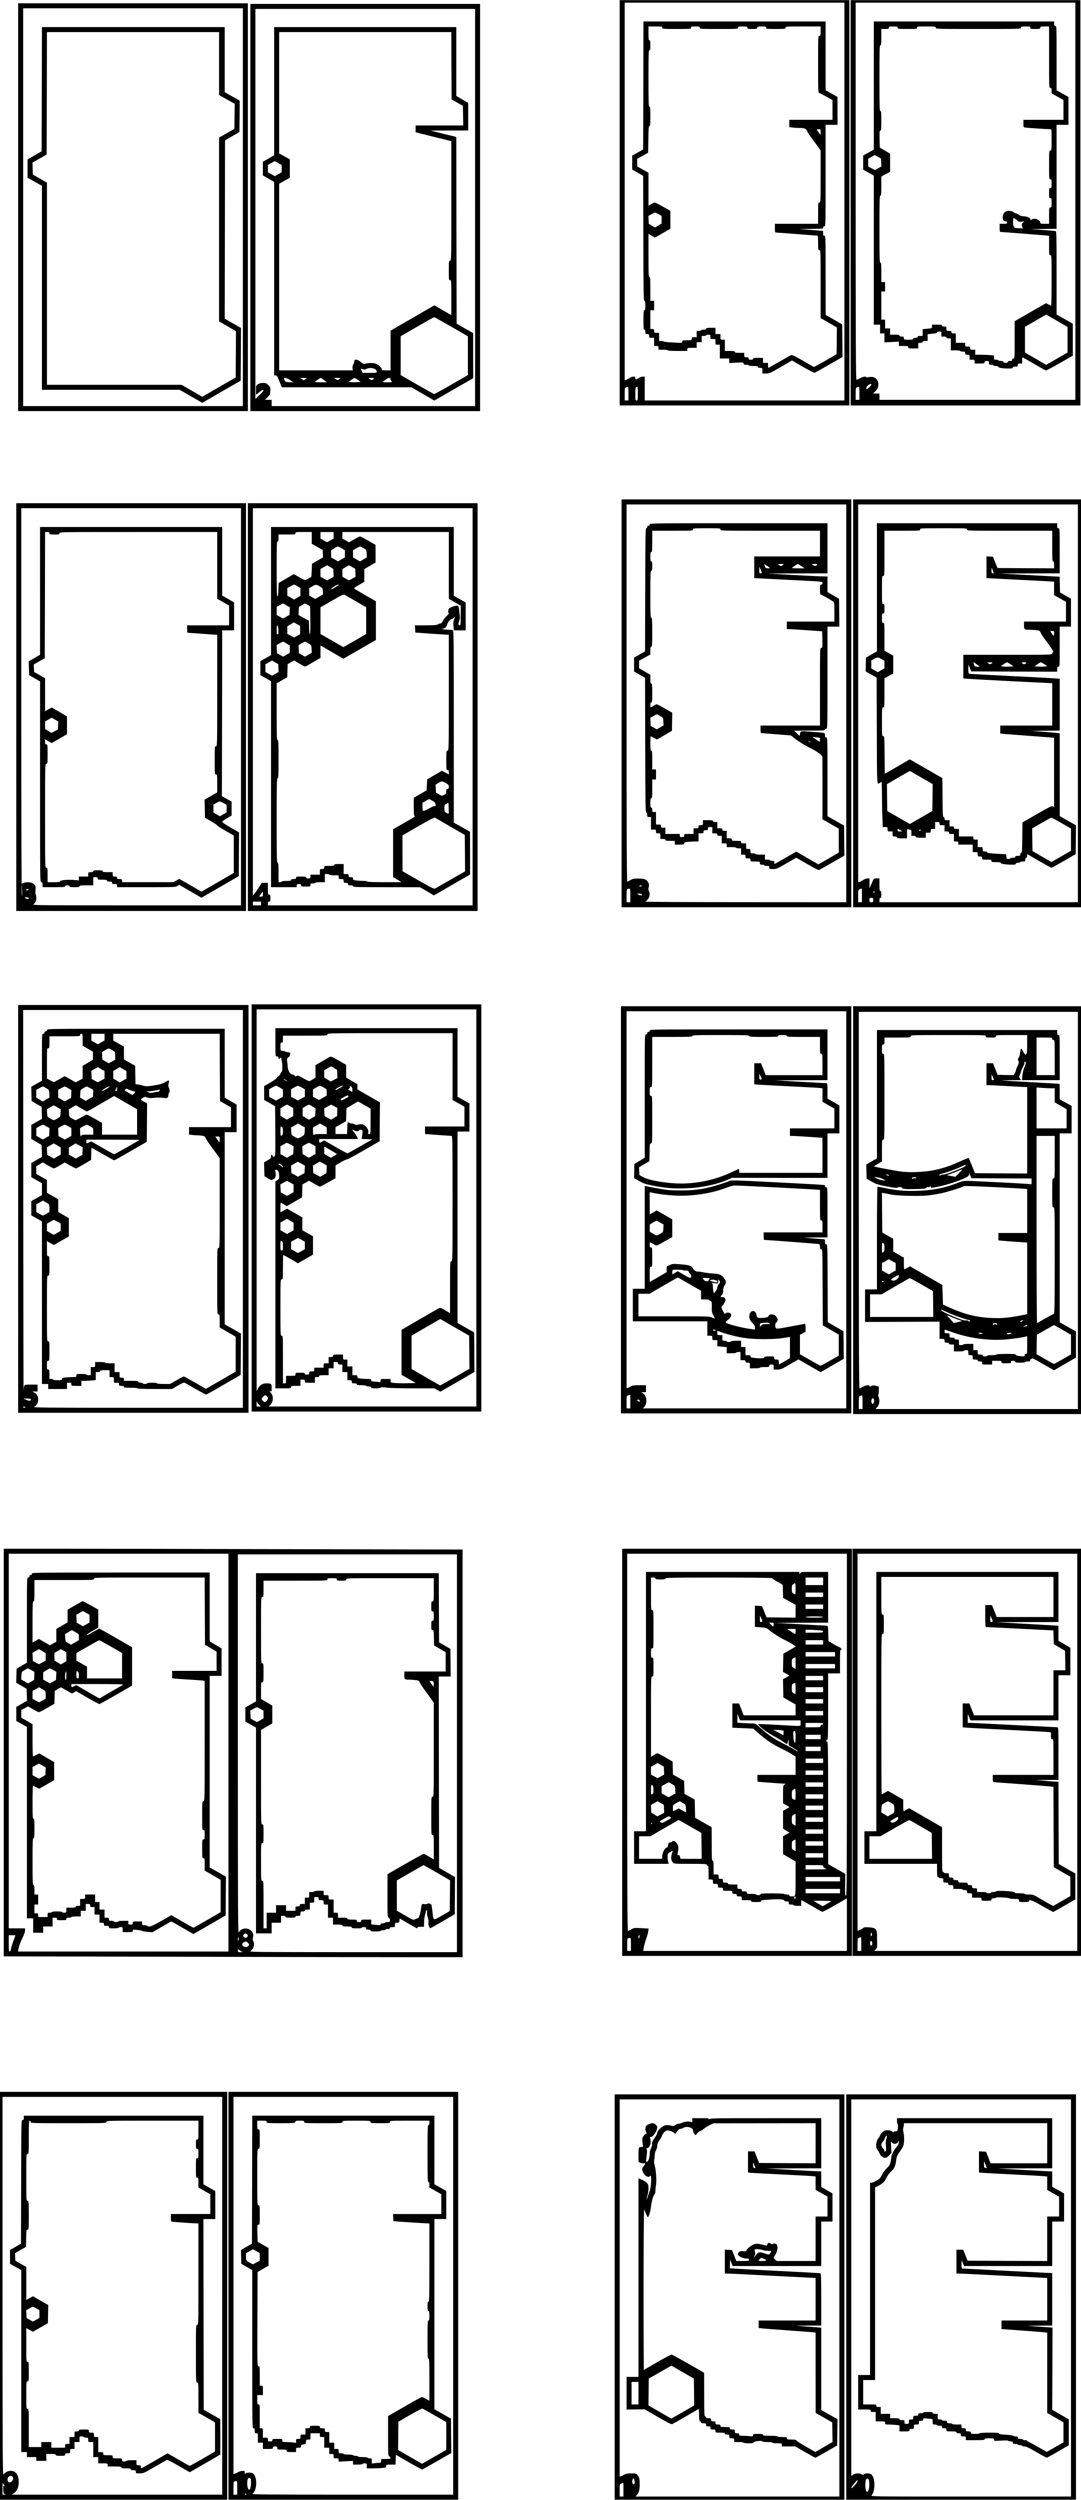 <?xml version="1.0" encoding="UTF-8" standalone="yes"?>
<svg version="1.0" xmlns="http://www.w3.org/2000/svg" width="456.805mm" height="1055.516mm" viewBox="0 0 1727 3990" preserveAspectRatio="xMidYMid meet">
  <g transform="translate(0,3990) scale(0.1,-0.1)" fill="#000000" stroke="none">
    <path d="M9900 36665 l0 -3235 1835 0 1835 0 0 3235 0 3235 -1835 0 -1835 0 0
-3235z m3590 20 l0 -3175 -1595 0 -1595 0 0 190 0 190 -31 0 c-17 0 -43 -8
-57 -18 -47 -33 -62 -34 -62 -7 0 21 -5 25 -31 25 -17 0 -43 -9 -59 -20 -15
-11 -39 -24 -54 -30 l-26 -10 0 3015 0 3015 1755 0 1755 0 0 -3175z m-3450
-3065 l0 -110 -30 0 -30 0 0 100 c0 95 1 101 23 110 12 5 25 9 30 9 4 1 7 -48
7 -109z m150 0 c0 -103 -1 -110 -20 -110 -19 0 -20 7 -20 104 0 101 3 112 33
115 4 1 7 -48 7 -109z"/>
    <path d="M10278 38539 l-3 -1022 -87 -50 -88 -49 0 -112 0 -111 88 -50 87 -50
3 -998 c2 -877 4 -997 17 -997 12 0 15 -15 15 -75 0 -60 -3 -75 -15 -75 -13 0
-15 -24 -15 -155 0 -131 2 -155 15 -155 10 0 15 -11 15 -35 0 -32 2 -35 30
-35 27 0 30 -3 30 -30 0 -28 2 -30 40 -30 l40 0 0 -65 0 -65 35 0 c32 0 35 -2
35 -30 l0 -30 75 0 c43 0 75 -4 75 -10 0 -6 58 -10 155 -10 l155 0 0 25 c0 24
2 25 75 25 l75 0 0 45 0 45 40 0 40 0 0 50 0 50 35 0 c19 0 35 5 35 10 0 6 16
10 35 10 33 0 35 -2 35 -35 0 -34 1 -35 40 -35 l40 0 0 -45 c0 -45 0 -45 35
-45 l35 0 0 -110 0 -110 75 0 75 0 0 -37 0 -36 115 6 c110 6 115 5 115 -13 0
-17 7 -20 40 -20 22 0 40 -4 40 -10 0 -6 32 -10 75 -10 60 0 75 -3 75 -15 0
-10 11 -15 35 -15 35 0 35 0 35 -45 l0 -45 58 0 c54 0 66 5 236 104 l179 104
173 -100 c95 -55 179 -98 187 -96 8 1 112 59 231 128 l216 124 -2 260 -3 260
-132 76 -132 75 -1 633 c0 625 0 632 -20 632 -17 0 -20 7 -20 38 l0 39 -192
15 -193 15 193 2 c185 1 192 2 192 21 0 13 7 20 20 20 20 0 20 7 20 810 l0
810 95 0 95 0 0 223 0 222 -95 53 -95 54 0 549 0 549 -1455 0 -1455 0 -2
-1021z m302 921 c0 -19 7 -20 230 -20 223 0 230 1 230 20 0 18 7 20 70 20 63
0 70 -2 70 -20 0 -20 7 -20 305 -20 298 0 305 0 305 20 0 18 7 20 75 20 68 0
75 -2 75 -20 0 -18 7 -20 76 -20 67 0 76 2 81 20 5 18 14 20 74 20 62 0 69 -2
69 -20 0 -19 7 -20 155 -20 148 0 155 1 155 20 0 20 7 20 280 20 l280 0 0 -75
c0 -68 -2 -75 -20 -75 -20 0 -20 -7 -20 -454 0 -425 1 -455 18 -458 9 -2 61
-28 114 -58 l98 -55 0 -157 0 -158 -345 0 -345 0 0 -59 0 -58 53 -7 c28 -3 72
-6 97 -6 93 0 117 -9 134 -49 8 -20 35 -63 60 -96 25 -33 70 -95 101 -137 l55
-77 0 -416 c0 -408 0 -415 -20 -415 -19 0 -20 -7 -20 -170 l0 -170 -345 0
-345 0 0 -70 c0 -66 1 -70 23 -70 12 0 164 -11 337 -25 173 -14 318 -25 323
-25 4 0 7 -52 7 -115 0 -108 1 -115 20 -115 20 0 20 -7 20 -542 l0 -543 130
-75 130 -75 -2 -213 -3 -214 -179 -104 c-99 -57 -182 -102 -185 -100 -329 191
-343 198 -368 187 -13 -6 -98 -54 -188 -106 -90 -52 -166 -95 -169 -95 -3 0
-6 18 -6 40 l0 40 -40 0 -40 0 0 40 0 40 -80 0 c-64 0 -80 -3 -80 -15 0 -10
-11 -15 -35 -15 -28 0 -35 4 -35 20 0 16 -7 20 -35 20 -33 0 -35 2 -35 35 l0
35 -75 0 c-60 0 -75 3 -75 15 0 12 -16 15 -80 15 l-80 0 0 90 0 90 -35 0 c-35
0 -35 0 -35 45 l0 45 -40 0 -40 0 0 50 0 50 -75 0 c-60 0 -75 -3 -75 -15 0
-11 -11 -15 -40 -15 -22 0 -40 -4 -40 -10 0 -5 -16 -10 -35 -10 l-35 0 0 -50
0 -50 -40 0 c-36 0 -40 -2 -40 -25 0 -24 -2 -25 -75 -25 -70 0 -75 -1 -75 -21
0 -21 -2 -21 -147 -14 -82 4 -149 11 -151 16 -2 5 -19 9 -38 9 l-34 0 0 65 0
65 -40 0 c-38 0 -40 2 -40 30 0 27 -3 30 -30 30 l-30 0 0 150 0 150 30 0 30 0
0 75 0 75 -30 0 -30 0 0 190 c0 162 -2 190 -15 190 -13 0 -15 45 -15 345 l0
344 51 -30 51 -30 124 71 124 71 0 143 0 142 -118 67 c-65 37 -124 67 -131 67
-7 0 -32 -12 -57 -26 l-44 -26 0 264 0 263 -90 50 -90 50 0 60 0 61 88 50 87
50 3 212 c2 179 5 212 17 212 13 0 15 25 15 155 0 131 -2 155 -15 155 -13 0
-15 57 -15 450 0 393 2 450 15 450 12 0 15 16 15 80 0 64 -3 80 -15 80 -12 0
-15 19 -15 110 l0 110 110 0 c103 0 110 -1 110 -20z m2530 -1667 l0 -47 -30
40 c-37 49 -37 54 0 54 29 0 30 -1 30 -47z m-2589 -1310 l49 -28 0 -60 0 -60
-52 -32 -53 -32 -50 29 -50 29 -3 64 -3 63 48 27 c26 15 52 27 57 27 4 0 30
-12 57 -27z"/>
    <path d="M13590 36665 l0 -3235 1835 0 1835 0 0 3235 0 3235 -1835 0 -1835 0
0 -3235z m3590 25 l0 -3170 -1565 0 -1565 0 0 50 0 50 -52 0 -53 1 26 22 c42
35 61 73 61 121 2 85 -65 138 -149 119 -24 -6 -43 -6 -43 -2 0 18 -59 8 -101
-16 -24 -14 -50 -25 -56 -25 -10 0 -13 609 -13 3010 l0 3010 1755 0 1755 0 0
-3170z m-3260 -2930 c0 -11 -62 -70 -72 -70 -20 0 -5 41 23 64 29 24 49 27 49
6z m-190 -135 l0 -105 -30 0 -30 0 0 95 c0 90 1 96 23 105 12 5 25 9 30 9 4 1
7 -46 7 -104z"/>
    <path d="M13960 38538 l0 -1023 -85 -48 -85 -48 0 -112 0 -112 85 -48 85 -48
0 -1190 0 -1189 50 0 50 0 0 -70 0 -70 35 0 35 0 0 -72 0 -71 115 6 115 6 0
-34 0 -35 75 0 c68 0 75 -2 75 -20 0 -18 7 -20 80 -20 l80 0 0 45 c0 45 0 45
35 45 24 0 35 5 35 15 0 11 11 15 40 15 l40 0 0 54 0 54 75 7 c55 5 75 11 75
21 0 9 11 14 35 14 34 0 35 -1 35 -40 l0 -40 40 0 c29 0 40 -4 40 -15 0 -10
11 -15 35 -15 l35 0 0 -95 0 -95 75 0 c43 0 75 -4 75 -10 0 -5 18 -10 40 -10
36 0 40 -2 40 -25 0 -22 4 -25 35 -25 34 0 35 -1 35 -40 l0 -40 40 0 c38 0 40
-2 40 -30 l0 -30 80 0 c73 0 80 2 80 20 0 16 7 20 35 20 32 0 35 -2 35 -30 0
-28 3 -30 35 -30 19 0 35 -4 35 -10 0 -5 18 -10 40 -10 27 0 40 -4 40 -14 0
-15 68 -26 168 -26 48 0 62 3 62 15 0 11 11 15 40 15 36 0 40 3 40 25 0 22 4
25 35 25 l35 0 0 50 c0 28 2 50 4 50 2 0 85 -47 185 -105 99 -58 185 -106 190
-107 5 -2 104 51 220 117 l210 120 0 255 0 255 -129 74 -130 73 0 663 c0 624
-1 664 -17 669 -10 2 -103 10 -208 18 l-190 13 208 3 207 2 0 830 0 830 95 0
95 0 0 223 0 222 -95 53 -95 54 0 514 c0 507 0 514 -20 514 -16 0 -20 7 -20
35 l0 35 -1440 0 -1440 0 0 -1022z m380 922 c0 -19 7 -20 155 -20 148 0 155 1
155 20 0 19 7 20 150 20 143 0 150 -1 150 -20 0 -20 7 -20 680 -20 673 0 680
0 680 20 0 18 7 20 75 20 68 0 75 -2 75 -20 0 -18 7 -20 80 -20 73 0 80 2 80
20 0 18 7 20 70 20 l70 0 0 -490 c0 -483 0 -490 20 -490 17 0 20 -7 20 -44 l0
-44 95 -53 95 -54 0 -157 0 -158 -320 0 -320 0 0 -60 c0 -59 0 -59 33 -64 31
-5 352 -26 396 -26 21 0 21 -3 21 -170 0 -163 -1 -170 -20 -170 -19 0 -20 -7
-20 -230 0 -223 1 -230 20 -230 18 0 20 -7 20 -70 0 -63 -2 -70 -20 -70 -18 0
-20 -7 -20 -80 0 -73 2 -80 20 -80 18 0 20 -7 20 -75 0 -68 -2 -75 -20 -75
-19 0 -20 -7 -20 -130 l0 -130 -70 0 c-56 0 -70 3 -70 15 0 31 -47 65 -89 65
-22 0 -43 -4 -46 -10 -9 -15 -25 -12 -25 6 0 20 -59 44 -109 44 -26 0 -53 9
-77 25 -20 14 -45 25 -55 25 -11 0 -19 4 -19 9 0 16 -69 33 -105 27 -46 -9
-75 -48 -75 -100 0 -47 13 -66 47 -66 16 0 23 -6 23 -20 0 -18 -7 -20 -60 -20
l-60 0 0 -65 c0 -45 4 -65 13 -65 24 0 663 -50 720 -56 l57 -6 0 -154 c0 -147
1 -154 20 -154 20 0 20 -7 20 -406 0 -223 -3 -404 -7 -402 -5 2 -25 12 -45 22
l-37 19 -188 -108 c-103 -60 -216 -125 -250 -144 l-63 -36 0 -297 c0 -291 0
-298 -20 -298 -13 0 -20 -7 -20 -20 0 -16 -7 -20 -35 -20 -24 0 -35 -5 -35
-15 0 -10 -11 -15 -35 -15 -24 0 -35 5 -35 15 0 11 -11 15 -40 15 -22 0 -40 5
-40 10 0 6 -16 10 -35 10 -33 0 -35 2 -35 34 l0 33 -61 7 c-34 3 -102 6 -150
6 l-89 0 0 40 0 40 -40 0 c-36 0 -40 3 -40 25 0 23 -4 25 -40 25 -38 0 -40 2
-40 30 l0 30 -75 0 -75 0 0 75 0 75 -35 0 c-28 0 -35 4 -35 20 0 17 -7 20 -40
20 -39 0 -40 1 -40 35 0 33 -2 35 -35 35 -24 0 -35 5 -35 15 0 12 -16 15 -80
15 l-80 0 0 -29 c0 -28 -1 -29 -75 -36 l-75 -7 0 -54 0 -54 -40 0 c-29 0 -40
-4 -40 -15 0 -10 -11 -15 -35 -15 -24 0 -35 -5 -35 -15 0 -12 -15 -15 -75 -15
-73 0 -75 1 -75 25 0 22 -4 25 -35 25 -24 0 -35 5 -35 15 0 12 -15 15 -75 15
l-75 0 0 50 0 50 -40 0 -40 0 0 70 0 70 -30 0 -30 0 0 225 0 225 30 0 30 0 0
75 0 75 -30 0 -30 0 0 155 c0 131 -2 155 -15 155 -13 0 -15 66 -15 535 0 469
2 535 15 535 13 0 15 24 15 153 l0 152 70 38 70 38 0 144 0 144 -82 49 -83 49
-3 136 c-2 117 0 137 13 137 13 0 15 23 15 155 0 131 -2 155 -15 155 -13 0
-15 65 -15 525 0 460 2 525 15 525 13 0 15 21 15 130 l0 130 60 0 c53 0 60 2
60 20 0 18 7 20 70 20 63 0 70 -2 70 -20z m-262 -2152 l3 -63 -52 -29 -52 -29
-53 29 -54 29 0 62 0 61 53 30 52 30 50 -28 50 -29 3 -63z m2167 -919 c32 -28
40 -31 78 -25 l42 6 -22 -19 c-18 -15 -21 -25 -16 -54 3 -20 11 -38 17 -40 6
-2 2 -3 -9 -1 -11 2 -44 4 -72 4 -48 0 -54 3 -68 29 -12 25 -14 61 -6 124 2
14 21 6 56 -24z m641 -1607 l169 -98 0 -204 0 -205 -170 -98 -171 -98 -169 98
-170 98 0 205 0 205 165 96 c91 53 168 97 171 98 4 1 82 -43 175 -97z"/>
    <path d="M290 36595 l0 -3255 1835 0 1835 0 0 3255 0 3255 -1835 0 -1835 0 0
-3255z m3590 0 l0 -3175 -1755 0 -1755 0 0 3175 0 3175 1755 0 1755 0 0 -3175z"/>
    <path d="M668 38478 l-3 -991 -112 -65 -113 -65 0 -146 0 -146 115 -64 115
-65 0 -1628 0 -1628 1100 0 1101 0 180 -104 181 -104 226 131 c125 72 263 151
307 177 l80 46 3 421 2 420 -130 74 -130 74 3 1423 2 1424 115 67 115 67 3
250 2 249 -120 68 -120 68 0 520 0 519 -1460 0 -1460 0 -2 -992z m2832 410 l0
-503 125 -70 125 -70 -3 -200 -2 -199 -122 -70 -123 -70 0 -1467 0 -1467 135
-78 135 -79 -2 -369 -3 -369 -267 -154 -267 -154 -165 95 -165 96 -1075 0
-1076 0 0 1613 0 1613 -112 65 -113 65 -3 95 -3 95 113 65 113 65 3 977 2 977
1375 0 1375 0 0 -502z"/>
    <path d="M4000 36590 l0 -3250 1835 0 1835 0 0 3250 0 3250 -1835 0 -1835 0 0
-3250z m3590 0 l0 -3170 -1625 0 -1625 0 0 50 0 50 -55 0 -54 0 41 39 c38 35
42 43 46 99 4 60 3 63 -31 97 -30 30 -41 35 -84 35 -30 0 -60 -7 -80 -20 -33
-19 -33 -21 -33 -95 l0 -76 48 40 c27 23 54 41 60 41 26 0 9 -27 -53 -85 l-65
-60 0 3112 0 3113 1755 0 1755 0 0 -3170z"/>
    <path d="M4380 38447 l0 -1022 -90 -53 -90 -52 0 -109 0 -109 90 -52 90 -52 0
-1544 0 -1544 23 0 c20 0 29 -13 61 -95 l38 -95 1035 0 1036 0 183 -106 183
-106 310 179 311 178 -1 360 0 360 -132 75 -132 76 -3 1490 -2 1490 -208 51
-207 51 303 1 302 1 0 220 0 219 -95 56 -95 56 0 550 0 549 -1455 0 -1455 0 0
-1023z m2832 406 l3 -537 90 -52 90 -52 3 -156 3 -156 -381 0 -380 0 0 -55 0
-54 38 -10 c34 -9 456 -114 510 -126 l22 -5 0 -955 c0 -948 0 -955 -20 -955
-19 0 -20 -7 -20 -155 0 -148 1 -155 20 -155 20 0 20 -7 20 -279 l0 -279 -136
78 -135 78 -212 -122 c-117 -67 -274 -158 -349 -202 l-138 -79 0 -317 0 -318
-70 0 c-55 0 -70 3 -70 15 0 28 -59 82 -104 95 -42 11 -112 10 -166 -5 -20 -5
-34 1 -67 29 -52 45 -103 51 -103 11 0 -14 -7 -37 -16 -50 -10 -15 -15 -38
-12 -60 l4 -35 -588 0 -588 0 0 1489 0 1490 85 48 85 48 0 147 0 146 -85 48
-85 48 0 968 0 968 1375 0 1375 0 2 -537z m-2766 -1554 l54 -30 0 -59 0 -58
-55 -31 -55 -31 -55 31 -55 31 0 59 0 59 53 30 c28 16 54 30 56 30 2 0 28 -14
57 -31z m2764 -2612 l265 -153 0 -309 0 -310 -265 -153 c-145 -84 -269 -151
-276 -150 -6 2 -129 71 -272 153 l-261 150 0 310 0 310 262 152 c144 83 267
152 272 152 6 1 130 -68 275 -152z m-1210 -682 c11 -10 20 -26 20 -37 0 -16
-10 -18 -112 -18 l-113 0 -17 34 -17 34 35 -9 c25 -8 40 -6 61 6 36 20 116 14
143 -10z m-1364 -170 l49 -36 -63 3 c-61 3 -64 4 -77 36 -14 32 -14 32 14 32
16 0 49 -15 77 -35z m264 31 c0 -2 -11 -11 -25 -20 -24 -16 -27 -16 -52 4
l-26 20 52 0 c28 0 51 -2 51 -4z m277 -31 l46 -35 -97 0 c-53 0 -96 2 -96 4 0
7 83 65 93 66 5 0 29 -16 54 -35z m263 31 c0 -2 -11 -11 -23 -19 -22 -14 -26
-14 -53 4 l-29 19 53 0 c28 0 52 -2 52 -4z m277 -28 l45 -33 -51 -3 c-28 -2
-72 -2 -97 0 l-46 3 43 32 c24 18 48 32 52 33 5 0 29 -15 54 -32z m258 22
c-16 -25 -43 -30 -67 -10 l-23 19 48 1 c30 0 46 -4 42 -10z m265 -11 c0 -12 8
-28 18 -35 14 -11 5 -13 -67 -14 -46 0 -82 2 -79 5 3 3 23 19 44 35 47 36 84
40 84 9z"/>
    <path d="M9930 28675 l0 -3255 1835 0 1835 0 0 3255 0 3255 -1835 0 -1835 0 0
-3255z m3590 0 l0 -3175 -1617 1 c-890 0 -1609 4 -1598 9 59 24 91 110 63 165
-11 21 -12 36 -4 66 8 31 7 45 -7 74 -23 48 -62 63 -162 63 -66 0 -87 -4 -121
-24 -22 -13 -46 -24 -52 -24 -9 0 -12 730 -12 3010 l0 3010 1755 0 1755 0 0
-3175z m-3270 -2915 c0 -5 -9 -10 -21 -10 -11 0 -17 5 -14 10 3 6 13 10 21 10
8 0 14 -4 14 -10z m-180 -150 l0 -110 -30 0 -30 0 0 104 c0 91 2 105 18 109
42 11 42 11 42 -103z m188 13 c5 -18 -40 -16 -64 2 -18 14 -17 15 20 13 22 -2
41 -9 44 -15z"/>
    <path d="M10380 31530 c0 -13 -7 -20 -20 -20 -13 0 -20 -7 -20 -20 0 -11 -7
-20 -15 -20 -13 0 -15 -118 -17 -982 l-3 -983 -87 -50 -88 -50 0 -111 0 -112
88 -49 87 -50 3 -1077 c2 -947 4 -1076 17 -1076 10 0 15 -11 15 -35 0 -32 2
-35 30 -35 l30 0 0 -100 0 -100 40 0 c38 0 40 -2 40 -30 0 -28 3 -30 35 -30
35 0 35 0 35 -45 l0 -45 40 0 c29 0 40 -4 40 -15 0 -12 15 -15 75 -15 l75 0 0
-30 0 -30 75 0 c66 0 75 2 75 19 0 15 11 19 61 25 34 3 86 6 115 6 l54 0 0 65
0 65 40 0 c36 0 40 3 40 25 0 22 4 25 35 25 31 0 35 3 35 25 0 22 4 25 35 25
l35 0 0 -50 0 -50 40 0 c33 0 40 -3 40 -20 0 -16 7 -20 35 -20 l35 0 0 -60 0
-60 40 0 c38 0 40 -2 40 -30 l0 -30 75 0 c43 0 75 -4 75 -10 0 -5 18 -10 40
-10 l40 0 0 -50 0 -50 35 0 c32 0 35 -2 35 -30 0 -28 2 -30 40 -30 36 0 40 -2
40 -25 0 -24 2 -25 75 -25 73 0 75 -1 75 -25 0 -22 4 -25 35 -25 19 0 35 -4
35 -10 0 -5 18 -10 40 -10 36 0 40 -2 40 -25 0 -24 3 -25 59 -25 56 0 67 4
216 91 l156 90 176 -101 c131 -77 180 -100 193 -94 9 5 103 59 209 119 l191
110 -3 239 -2 239 -132 75 -133 76 0 628 c0 621 0 628 -20 628 -16 0 -20 7
-20 35 0 42 6 40 -191 54 -210 16 -196 17 -206 -26 l-9 -38 -44 42 -45 42 248
1 c213 0 247 2 247 15 0 8 9 15 20 15 20 0 20 7 20 815 l0 815 95 0 95 0 -2
222 -3 222 -92 54 -93 54 0 124 0 124 -67 1 c-38 0 -255 11 -483 23 l-415 23
483 2 482 1 0 400 0 400 -1420 0 c-1413 0 -1420 0 -1420 -20z m1130 -80 c0
-20 7 -20 795 -20 l795 0 0 -205 0 -205 -525 0 -525 0 0 -173 0 -173 448 -23
c699 -35 642 -30 642 -57 0 -17 -6 -24 -20 -24 -18 0 -20 -7 -20 -80 0 -61 3
-80 14 -80 11 0 92 -45 194 -107 21 -13 22 -18 22 -168 l0 -155 -380 0 -380 0
0 -60 0 -60 43 -1 c23 0 150 -8 282 -17 l240 -17 3 -132 c2 -128 2 -133 -18
-133 -20 0 -20 -4 -20 -620 l0 -620 -475 0 -475 0 0 -60 c0 -41 4 -60 13 -60
6 0 116 -9 244 -19 l231 -19 49 -40 c56 -47 186 -128 258 -161 68 -31 145 -81
172 -111 l22 -25 1 -501 0 -500 130 -75 130 -74 0 -192 0 -191 -162 -94 -163
-94 -177 102 -177 102 -172 -99 c-94 -54 -173 -99 -175 -99 -2 0 -4 11 -4 25
0 22 -4 25 -35 25 -19 0 -35 5 -35 10 0 6 -18 10 -40 10 l-40 0 0 40 0 40 -75
0 c-43 0 -75 4 -75 10 0 6 -18 10 -40 10 -39 0 -40 1 -40 35 0 33 -2 35 -35
35 -35 0 -35 0 -35 45 l0 45 -40 0 c-33 0 -40 3 -40 20 0 18 -7 20 -75 20 -68
0 -75 2 -75 20 0 17 -7 20 -40 20 l-40 0 0 60 0 60 -35 0 c-28 0 -35 4 -35 20
0 17 -7 20 -40 20 l-40 0 0 50 0 50 -35 0 c-24 0 -35 5 -35 15 0 12 -16 15
-80 15 l-80 0 0 -40 c0 -39 -1 -40 -35 -40 -31 0 -35 -3 -35 -25 0 -22 -4 -25
-40 -25 l-40 0 0 -45 0 -45 -75 0 c-73 0 -75 -1 -75 -25 0 -22 -4 -25 -35 -25
-31 0 -35 3 -35 25 l0 25 -115 0 -115 0 0 50 0 50 -35 0 c-31 0 -35 3 -35 25
0 23 -4 25 -40 25 l-40 0 0 100 0 100 -30 0 c-28 0 -30 3 -30 35 0 24 -5 35
-15 35 -12 0 -15 15 -15 75 0 60 3 75 15 75 13 0 15 23 15 150 l0 150 30 0 30
0 0 80 0 80 -30 0 -30 0 0 150 c0 127 -2 150 -15 150 -12 0 -15 19 -15 115 0
63 2 115 5 115 3 0 26 -12 52 -26 l48 -27 120 70 120 70 2 144 3 144 -119 68
c-65 37 -124 67 -130 67 -6 0 -29 -11 -51 -25 -22 -14 -42 -25 -45 -25 -3 0
-5 18 -5 40 0 29 4 40 15 40 13 0 15 23 15 150 0 127 -2 150 -15 150 -12 0
-15 14 -15 70 l0 70 -90 52 -90 53 0 60 0 60 90 50 90 50 0 63 c0 48 3 62 15
62 13 0 15 32 15 230 0 198 -2 230 -15 230 -13 0 -15 48 -15 375 0 327 2 375
15 375 12 0 15 15 15 75 0 60 -3 75 -15 75 -12 0 -15 15 -15 75 0 60 3 75 15
75 13 0 15 26 15 170 l0 170 325 0 c318 0 325 0 325 20 0 19 7 20 220 20 213
0 220 -1 220 -20z m790 -615 c0 -3 -15 -5 -34 -5 -29 0 -36 4 -45 31 -6 18
-11 34 -11 36 0 2 20 -10 45 -27 25 -17 45 -33 45 -35z m202 45 c-22 -18 -25
-18 -48 -4 -13 9 -24 18 -24 20 0 2 21 4 48 4 l47 -1 -23 -19z m302 -15 l50
-35 -104 0 c-57 0 -101 2 -98 5 18 18 85 64 93 65 6 0 32 -16 59 -35z m251 25
c-15 -24 -40 -28 -64 -9 l-23 19 46 0 c29 0 45 -4 41 -10z m-886 -127 c1 -7
-8 -13 -19 -13 -18 0 -20 6 -19 53 l0 52 19 -40 c10 -22 19 -46 19 -52z
m-1619 -2292 c45 -27 45 -28 48 -88 l3 -61 -55 -31 -54 -31 -49 28 -48 28 -3
65 -2 64 47 27 c27 15 53 27 58 27 6 0 30 -13 55 -28z m2548 -346 c2 -2 2 -17
0 -34 l-3 -31 -59 39 -60 40 60 -6 c32 -3 60 -7 62 -8z m-148 -71 c0 -2 -9 0
-20 6 -11 6 -20 13 -20 16 0 2 9 0 20 -6 11 -6 20 -13 20 -16z"/>
    <path d="M13630 28675 l0 -3255 1820 0 1820 0 0 3255 0 3255 -1820 0 -1820 0
0 -3255z m3590 0 l0 -3175 -1585 0 -1585 0 0 35 c0 24 5 35 15 35 12 0 15 13
15 55 0 42 -3 55 -15 55 -12 0 -15 18 -15 100 l0 100 -46 0 c-43 0 -46 -2 -60
-37 -8 -21 -23 -56 -34 -78 l-19 -40 0 78 -1 77 -30 0 c-17 0 -47 -11 -68 -24
-20 -13 -47 -27 -59 -31 l-23 -6 0 3015 0 3016 1755 0 1755 0 0 -3175z m-3450
-3065 l0 -110 -30 0 -30 0 0 99 c0 107 -3 101 58 120 1 1 2 -48 2 -109z m200
55 c0 -8 -4 -15 -10 -15 -5 0 -7 7 -4 15 4 8 8 15 10 15 2 0 4 -7 4 -15z m-20
-130 c0 -32 -2 -35 -30 -35 -28 0 -30 3 -30 35 0 32 2 35 30 35 28 0 30 -3 30
-35z"/>
    <path d="M14010 30528 l0 -1023 -88 -50 -87 -50 -3 -110 -2 -110 87 -50 88
-50 3 -848 c2 -895 1 -866 46 -832 11 8 23 15 28 15 4 0 8 -91 8 -202 0 -112
3 -274 7 -360 l6 -158 39 0 c37 0 38 -1 38 -35 0 -34 1 -35 40 -35 l40 0 0
-40 c0 -39 1 -40 35 -40 24 0 35 -5 35 -15 0 -12 16 -15 80 -15 l80 0 0 76 c0
69 2 75 18 69 9 -4 25 -7 35 -7 14 1 17 -8 17 -49 l0 -49 35 0 c24 0 35 -5 35
-15 0 -12 16 -15 80 -15 l80 0 0 40 0 40 40 0 c38 0 40 2 40 30 0 28 3 30 35
30 l35 0 0 55 0 55 35 0 c31 0 35 -3 35 -25 0 -22 4 -25 40 -25 l40 0 0 -50 0
-50 35 0 c28 0 35 -4 35 -20 0 -17 7 -20 40 -20 l40 0 0 -60 0 -60 35 0 c31 0
35 -3 35 -25 l0 -25 115 0 115 0 0 -60 0 -60 40 0 c39 0 40 -1 40 -35 0 -33 2
-35 35 -35 31 0 35 -3 35 -25 0 -24 2 -25 75 -25 68 0 75 -2 75 -20 0 -18 7
-20 75 -20 57 0 75 -3 75 -14 0 -14 79 -26 181 -26 46 0 59 3 59 15 0 10 11
15 35 15 19 0 35 5 35 10 0 6 18 10 40 10 38 0 40 2 40 30 0 20 5 30 15 30 10
0 15 10 15 29 l0 30 189 -110 c104 -60 194 -109 199 -109 6 0 95 49 198 109
l189 109 3 230 2 230 -130 73 -129 74 -1 661 0 661 -47 6 c-27 3 -129 12 -228
19 l-180 13 228 3 227 2 0 414 0 413 -77 6 c-43 4 -361 21 -708 38 -346 17
-640 33 -652 35 -21 4 -23 10 -23 77 l1 72 23 -55 22 -55 687 -3 687 -2 0 40
c0 33 3 40 20 40 20 0 20 7 20 320 l0 320 90 0 90 0 0 223 0 222 -88 50 -87
50 -3 126 -3 125 -482 26 -482 25 483 2 482 1 0 360 c0 353 0 360 -20 360 -17
0 -20 7 -20 40 l0 40 -1440 0 -1440 0 0 -1022z m1440 922 c0 -20 7 -20 680
-20 l680 0 0 -245 c0 -211 2 -245 15 -245 12 0 15 -13 15 -55 l0 -55 -452 2
-452 3 -36 90 -36 90 -52 3 -52 3 0 -173 0 -174 448 -23 c246 -12 489 -25 540
-28 l92 -6 0 -107 0 -108 95 -53 95 -54 0 -157 0 -158 -335 0 -335 0 0 -59 c0
-67 4 -71 79 -71 27 0 76 -3 110 -6 60 -7 62 -8 80 -48 10 -23 43 -72 73 -111
93 -121 140 -195 123 -195 -8 0 -15 -9 -15 -20 0 -20 -7 -20 -710 -20 l-710 0
0 -189 0 -188 63 -6 c34 -3 353 -21 710 -39 l647 -32 0 -338 0 -338 -415 0
-415 0 0 -64 0 -63 58 -6 c31 -3 225 -18 430 -33 l372 -28 0 -554 0 -553 -20
11 c-18 10 -53 -7 -253 -122 l-232 -134 -3 -242 c-2 -206 -5 -242 -17 -242 -9
0 -15 -10 -15 -25 0 -22 -4 -25 -40 -25 -29 0 -40 -4 -40 -15 0 -11 -11 -15
-40 -15 -22 0 -40 -4 -40 -10 0 -5 -13 -10 -29 -10 -27 0 -30 3 -33 38 l-3 37
-152 9 c-118 7 -153 12 -153 22 0 9 -12 14 -35 14 -33 0 -35 2 -35 35 0 34 -1
35 -40 35 l-40 0 0 60 0 60 -35 0 c-31 0 -35 3 -35 25 l0 25 -115 0 -115 0 0
60 0 60 -40 0 c-33 0 -40 3 -40 20 0 16 -7 20 -35 20 l-35 0 0 50 0 50 -40 0
c-36 0 -40 3 -40 25 0 15 -6 25 -15 25 -13 0 -15 44 -17 311 l-3 310 -260 150
-261 150 -199 -116 -200 -115 -3 300 c-2 292 -3 300 -22 300 -19 0 -20 7 -20
230 0 223 1 230 20 230 19 0 20 7 20 233 l0 232 70 38 70 38 0 143 0 142 -70
40 -70 39 0 223 c0 215 -1 222 -20 222 -18 0 -20 7 -20 75 0 68 2 75 20 75 18
0 20 7 20 75 0 68 -2 75 -20 75 -19 0 -20 7 -20 225 0 218 1 225 20 225 20 0
20 7 20 360 l0 360 285 0 c278 0 285 0 285 20 0 20 7 20 375 20 368 0 375 0
375 -20z m413 -657 c16 -42 16 -43 -3 -43 -17 0 -20 7 -20 47 0 53 1 53 23 -4z
m977 -1004 c0 -47 -11 -44 -43 10 l-18 31 30 0 c30 0 31 -2 31 -41z m-2760
-406 l50 -28 0 -60 0 -61 -54 -31 -53 -31 -52 30 -51 30 0 63 0 64 43 24 c54
32 58 32 117 0z m1527 -88 l46 -35 -40 0 c-30 0 -42 5 -46 18 -2 9 -8 25 -12
35 -10 25 1 21 52 -18z m239 20 c-24 -19 -36 -18 -60 0 -18 14 -16 15 30 15
45 -1 48 -2 30 -15z m300 -17 l46 -33 -51 -3 c-28 -2 -74 -2 -102 0 l-51 3 43
32 c24 18 49 32 56 33 7 0 33 -15 59 -32z m244 17 c-7 -8 -20 -15 -30 -15 -10
0 -23 7 -30 15 -11 13 -7 15 30 15 37 0 41 -2 30 -15z m297 -17 l45 -33 -51
-3 c-28 -2 -74 -2 -102 0 l-51 3 43 32 c24 18 50 32 57 33 8 0 34 -15 59 -32z
m-1789 -2127 l-3 -215 -180 -103 -179 -104 -36 20 c-19 11 -100 57 -180 103
l-145 84 -3 215 -2 214 182 106 183 105 183 -105 182 -105 -2 -215z m2061
-408 l151 -87 0 -177 0 -177 -156 -90 -156 -90 -152 87 -151 88 -3 180 -2 181
147 86 c82 47 153 86 160 86 6 0 79 -39 162 -87z m-2574 -113 l30 -20 -37 0
c-31 0 -38 4 -38 20 0 25 7 25 45 0z m325 0 c0 -5 -7 -10 -16 -10 -8 0 -12 5
-9 10 3 6 10 10 16 10 5 0 9 -4 9 -10z"/>
    <path d="M260 28615 l0 -3255 1835 0 1835 0 0 3255 0 3255 -1835 0 -1835 0 0
-3255z m3590 5 l0 -3170 -1667 0 c-1582 0 -1667 1 -1647 18 12 9 27 27 33 39
13 26 15 110 2 118 -6 3 -7 28 -4 54 3 27 3 61 -1 75 -14 55 -107 82 -186 55
l-33 -12 6 -98 c4 -61 2 -99 -3 -99 -7 0 -10 1128 -10 3095 l0 3095 1755 0
1755 0 0 -3170z m-3395 -2920 c-3 -5 -15 -10 -26 -10 -11 0 -17 5 -14 10 3 6
15 10 26 10 11 0 17 -4 14 -10z m8 -135 c-4 -17 -37 -17 -58 0 -19 14 -18 15
20 13 22 -2 39 -7 38 -13z"/>
    <path d="M640 30470 l0 -1019 -90 -53 -91 -52 3 -111 3 -110 87 -50 88 -50 0
-1602 c0 -1596 0 -1603 20 -1603 17 0 20 -7 20 -40 l0 -40 180 0 c153 0 180 2
180 15 0 10 11 15 35 15 24 0 35 -5 35 -15 0 -12 16 -15 80 -15 64 0 80 3 80
15 0 12 19 15 110 15 l110 0 0 65 0 65 35 0 c28 0 35 -4 35 -20 0 -18 7 -20
75 -20 60 0 75 -3 75 -15 0 -11 11 -15 40 -15 33 0 40 -3 40 -20 0 -17 7 -20
40 -20 36 0 40 -2 40 -25 l0 -25 468 0 c440 0 469 1 495 19 l29 19 178 -103
178 -103 299 172 298 173 2 349 2 349 -132 75 c-72 42 -133 83 -135 91 -2 11
22 30 73 59 l75 44 0 111 0 112 -77 43 -78 43 3 1324 2 1323 95 0 95 0 0 223
0 223 -95 55 -95 54 0 548 0 547 -1455 0 -1455 0 0 -1020z m150 920 c0 -18 7
-20 80 -20 73 0 80 2 80 20 0 20 7 20 1260 20 l1260 0 0 -533 0 -533 95 -54
95 -54 0 -158 0 -158 -335 0 -335 0 0 -60 c0 -59 1 -60 28 -60 15 0 113 -7
217 -15 105 -8 200 -15 213 -15 l22 0 0 -890 c0 -883 0 -890 -20 -890 -19 0
-20 -7 -20 -225 0 -218 1 -225 20 -225 19 0 20 -7 20 -143 l0 -143 -100 -58
-101 -58 3 -145 3 -146 98 -55 c53 -31 97 -61 97 -67 1 -5 60 -44 133 -85
l132 -76 0 -298 0 -298 -258 -150 -259 -149 -176 102 -177 102 -47 -26 -48
-27 -410 0 -410 0 0 25 c0 23 -4 25 -40 25 -33 0 -40 3 -40 20 0 16 -7 20 -35
20 -33 0 -35 2 -35 35 l0 35 -80 0 c-64 0 -80 3 -80 15 0 12 -15 15 -75 15
-60 0 -75 -3 -75 -15 0 -11 -11 -15 -40 -15 -39 0 -40 -1 -40 -35 l0 -35 -75
0 -75 0 0 -31 0 -31 -75 7 c-101 10 -225 -2 -225 -21 0 -11 -20 -14 -100 -14
l-100 0 0 115 c0 108 -1 115 -20 115 -20 0 -20 7 -20 830 0 823 0 830 20 830
19 0 20 7 20 155 0 148 -1 155 -20 155 -17 0 -20 7 -20 41 l0 40 53 -30 53
-30 122 70 122 71 0 143 0 142 -122 71 -123 71 -52 -30 -53 -30 0 263 0 264
-87 50 -88 50 -3 60 -3 59 88 51 88 50 3 1007 2 1007 35 0 c28 0 35 -4 35 -20z
m138 -3068 l-3 -63 -50 -28 -51 -29 -52 31 -52 32 0 60 0 61 53 30 52 30 53
-30 53 -31 -3 -63z m2643 -1239 l49 -28 0 -60 0 -61 -54 -31 -53 -31 -52 30
-51 30 0 63 0 64 43 24 c54 32 60 32 118 0z"/>
    <path d="M3960 28615 l0 -3255 1835 0 1835 0 0 3255 0 3255 -1835 0 -1835 0 0
-3255z m3590 5 l0 -3170 -1635 0 -1635 0 0 30 c0 23 4 30 20 30 18 0 20 7 20
55 0 48 -2 55 -20 55 -19 0 -20 7 -20 95 l0 95 -49 0 -49 0 -46 -72 c-25 -40
-57 -86 -71 -103 l-25 -30 0 3093 0 3092 1755 0 1755 0 0 -3170z m-3350 -2990
c0 -38 -2 -40 -31 -40 l-30 0 28 40 c15 22 29 40 31 40 1 0 2 -18 2 -40z m-30
-150 l0 -30 -65 0 -65 0 0 30 0 30 65 0 65 0 0 -30z"/>
    <path d="M4330 30468 l0 -1023 -85 -48 -85 -48 0 -112 0 -112 85 -48 85 -48 0
-1645 0 -1644 205 0 205 0 0 25 c0 22 4 25 35 25 28 0 35 -4 35 -20 0 -18 7
-20 75 -20 73 0 75 1 75 25 0 23 4 25 40 25 22 0 40 5 40 10 0 6 32 10 75 10
l75 0 0 65 0 65 35 0 c19 0 35 -4 35 -10 0 -6 32 -10 75 -10 l75 0 0 -30 c0
-28 2 -30 40 -30 38 0 40 -2 40 -30 0 -28 3 -30 35 -30 28 0 35 -4 35 -20 0
-17 7 -20 40 -20 29 0 40 -4 40 -15 0 -13 66 -15 534 -15 l535 0 112 -65 111
-66 289 167 289 166 0 342 -1 341 -129 73 -130 73 0 1534 c0 1389 -1 1533 -16
1539 -9 3 -43 6 -77 7 -64 0 -130 17 -76 18 31 1 54 25 63 66 8 33 52 85 73
85 7 0 22 9 33 20 24 24 25 22 4 -30 -12 -31 -15 -56 -9 -105 l7 -65 94 0 94
0 0 223 0 222 -95 53 -95 54 0 549 0 549 -1460 0 -1460 0 0 -1022z m650 848
l0 -94 88 -49 87 -50 3 -59 3 -59 -88 -51 -88 -50 -5 -104 -5 -104 -50 -29
c-55 -33 -47 -34 -170 36 l-60 35 -122 -71 -122 -71 -3 -105 c-2 -72 -7 -106
-15 -109 -10 -3 -13 89 -13 437 0 385 2 441 15 441 12 0 15 13 15 55 l0 55
135 0 c128 0 135 1 135 20 0 19 7 20 130 20 l130 0 0 -94z m350 41 l0 -53 -53
-28 -53 -29 -52 29 -52 29 0 53 0 52 105 0 105 0 0 -53z m1840 -481 l0 -534
95 -53 95 -54 0 -157 c0 -131 -2 -158 -14 -158 -25 0 -29 20 -11 66 11 30 15
59 11 87 -3 23 -9 68 -12 99 -4 34 -12 59 -20 62 -18 7 -115 -22 -136 -42 -20
-17 -24 -67 -8 -77 6 -4 -8 -23 -33 -45 -24 -21 -52 -57 -62 -79 -13 -30 -24
-41 -40 -41 -11 0 -30 -7 -41 -15 -15 -11 -56 -14 -192 -15 l-173 0 3 -57 3
-58 235 -17 c129 -9 250 -17 268 -17 l32 -1 0 -925 c0 -918 0 -925 -20 -925
-19 0 -20 -7 -20 -155 0 -148 1 -155 20 -155 16 0 20 -7 20 -36 l0 -36 -54 31
-55 30 -118 -68 -118 -69 -5 -88 -5 -88 -102 -59 -103 -59 0 -143 c0 -106 3
-145 13 -148 17 -6 23 -1 -170 -113 l-173 -99 0 -382 0 -382 68 -40 67 -41
-272 0 c-176 0 -273 4 -273 10 0 6 -24 10 -54 10 -29 0 -81 3 -115 6 -56 6
-61 9 -61 30 0 21 -5 24 -35 24 -31 0 -35 3 -35 25 0 23 -4 25 -40 25 l-40 0
0 80 0 80 -75 0 c-60 0 -75 -3 -75 -15 0 -12 -16 -15 -80 -15 -79 0 -80 0 -80
-25 0 -22 -4 -25 -35 -25 -35 0 -35 0 -35 -45 l0 -45 -75 0 -75 0 0 -30 c0
-28 -3 -30 -35 -30 -24 0 -35 5 -35 15 0 12 -16 15 -80 15 -73 0 -80 -2 -80
-20 0 -17 -7 -20 -40 -20 -29 0 -40 -4 -40 -15 0 -12 -15 -15 -75 -15 -43 0
-75 -4 -75 -10 0 -5 -11 -10 -25 -10 l-25 0 0 155 c0 131 -2 155 -15 155 -13
0 -15 82 -15 675 0 593 2 675 15 675 13 0 15 41 15 305 0 264 -2 305 -15 305
-13 0 -15 57 -15 453 l0 453 85 48 84 47 3 105 3 104 51 30 51 29 88 -51 c84
-49 88 -50 114 -36 14 8 70 41 124 72 l97 57 0 99 0 99 148 -86 c81 -47 163
-95 183 -106 l35 -20 260 150 259 149 0 309 0 309 -169 97 c-93 54 -173 102
-178 107 -6 6 24 28 76 57 l86 49 0 102 0 102 90 52 90 52 0 141 -1 142 -118
68 c-65 37 -124 67 -130 67 -7 0 -48 -21 -93 -47 l-81 -47 -54 29 -53 29 0 53
0 53 850 0 850 0 0 -534z m-1710 273 l50 -31 0 -57 0 -57 -55 -31 -55 -32 -55
32 -55 31 0 57 0 57 48 30 c26 17 53 31 59 31 7 1 35 -13 63 -30z m350 2 c44
-27 45 -28 48 -87 l3 -59 -55 -33 -54 -32 -56 32 -56 32 0 58 0 58 53 30 c28
16 57 30 62 29 6 0 30 -13 55 -28z m-482 -393 l2 -63 -52 -29 -52 -28 -53 28
-53 29 0 62 0 63 52 29 52 30 51 -29 50 -29 3 -63z m350 1 l2 -64 -52 -29 -52
-28 -53 28 -53 29 0 62 0 61 53 31 52 30 50 -28 50 -28 3 -64z m-923 -216 l45
-28 0 -62 0 -61 -51 -30 -52 -30 -53 31 -54 31 0 61 0 60 48 27 c26 15 52 27
59 27 7 1 33 -11 58 -26z m355 -2 c43 -26 45 -30 48 -77 l3 -49 -63 -37 -63
-36 -47 26 -48 27 0 60 0 60 48 27 c58 33 66 33 122 -1z m280 8 c-19 -12 -50
-30 -67 -41 -18 -11 -33 -15 -33 -9 0 15 90 71 115 71 15 0 12 -5 -15 -21z
m298 -246 l162 -95 0 -213 0 -213 -142 -83 c-79 -45 -161 -92 -183 -105 l-40
-22 -182 105 -183 105 0 213 0 213 182 105 c154 89 186 104 203 95 11 -6 93
-53 183 -105z m-1111 -64 l54 -31 -3 -60 -3 -61 -52 -29 -51 -29 -51 28 -51
28 0 65 0 65 48 27 c26 15 49 27 51 27 2 1 28 -13 58 -30z m338 8 l40 -23 3
-222 c1 -141 -1 -222 -7 -222 -6 0 -12 45 -13 106 l-3 107 -83 46 -82 46 2 64
3 65 45 27 c25 15 47 28 50 28 3 0 23 -10 45 -22z m-120 -402 l0 -66 -48 -27
-49 -26 -54 29 -54 29 0 61 0 61 53 31 52 30 50 -28 50 -28 0 -66z m-347 3 c2
-52 0 -67 -13 -71 -13 -5 -15 5 -15 69 0 56 3 75 13 72 7 -3 13 -29 15 -70z
m132 -219 l50 -31 0 -58 0 -59 -54 -30 -54 -31 -49 28 -48 28 -3 65 -3 64 48
27 c26 15 51 28 55 28 4 0 30 -14 58 -31z m350 2 c45 -27 45 -28 48 -88 l3
-61 -55 -31 -54 -31 -49 28 -48 28 -3 65 -2 64 47 27 c27 15 53 27 58 27 6 0
30 -13 55 -28z m-482 -393 l3 -63 -52 -29 -52 -29 -53 29 -54 29 0 62 0 61 53
30 52 30 50 -28 50 -29 3 -63z m2673 -1835 c43 -25 49 -32 49 -60 0 -26 -4
-33 -20 -33 -17 0 -20 -7 -20 -40 0 -36 -4 -42 -36 -57 -35 -17 -36 -17 -82 9
l-47 27 -3 64 -3 64 43 26 c54 33 60 33 119 0z m-163 -342 c3 -24 0 -30 -12
-25 -8 3 -49 -15 -92 -39 -42 -25 -83 -43 -91 -40 -9 4 -13 25 -13 68 l0 63
53 30 52 30 50 -27 c41 -23 51 -34 53 -60z m209 -148 c-2 -2 -18 4 -36 14 -29
17 -31 22 -31 74 0 53 2 56 33 71 l32 15 3 -85 c2 -46 1 -86 -1 -89z m28 -206
l230 -133 3 -290 2 -291 -232 -133 c-128 -74 -240 -138 -249 -143 -12 -8 -75
24 -267 134 l-251 144 -1 286 0 286 252 146 c185 106 256 143 268 136 8 -4
119 -68 245 -142z"/>
    <path d="M4020 20620 l0 -3250 1835 0 1835 0 0 3250 0 3250 -1835 0 -1835 0 0
-3250z m3590 0 l0 -3170 -1659 0 -1659 0 28 28 c50 51 52 147 4 195 -23 23
-23 25 -5 20 20 -5 21 -1 21 55 0 67 -5 72 -89 72 -57 0 -104 -29 -130 -83
l-21 -42 0 3048 0 3047 1755 0 1755 0 0 -3170z m-3346 -3006 c9 -8 16 -24 16
-35 0 -20 -33 -59 -50 -59 -12 0 -50 37 -50 49 0 15 41 61 55 61 7 0 21 -7 29
-16z m-107 -153 c15 -9 12 -10 -19 -11 l-38 0 0 43 0 42 19 -32 c11 -17 28
-36 38 -42z"/>
    <path d="M4400 23265 c0 -222 0 -225 21 -225 12 0 23 -8 26 -20 6 -22 18 -26
28 -10 3 6 11 10 16 10 6 0 8 -4 5 -9 -3 -4 -1 -23 5 -42 13 -45 13 -173 -1
-177 -6 -2 -17 -19 -25 -38 -8 -19 -21 -34 -29 -34 -8 0 -18 -9 -21 -20 -4
-12 -48 -44 -106 -78 l-99 -57 0 -110 0 -111 88 -50 87 -50 3 -396 c2 -385 2
-398 -17 -408 -16 -8 -21 -6 -26 10 -9 30 -25 24 -25 -9 0 -25 -8 -34 -55 -61
l-56 -32 3 -111 3 -111 59 -35 c40 -24 61 -31 64 -23 2 7 12 12 22 12 26 0 44
67 31 115 -9 33 -8 35 14 35 28 0 45 -41 45 -106 0 -37 -4 -45 -30 -61 l-30
-17 0 -1653 0 -1653 125 0 c118 0 125 1 125 20 0 18 7 20 75 20 l75 0 0 50 0
50 35 0 c31 0 35 -3 35 -25 0 -25 1 -25 80 -25 l80 0 0 45 c0 45 0 45 35 45
24 0 35 5 35 15 0 12 15 15 75 15 l75 0 0 55 0 55 40 0 40 0 0 50 0 50 35 0
c28 0 35 -4 35 -20 0 -16 7 -20 35 -20 l35 0 0 -60 0 -60 40 0 40 0 0 -65 0
-65 35 0 c31 0 35 -3 35 -25 0 -22 4 -25 40 -25 29 0 40 -4 40 -15 0 -12 15
-15 75 -15 43 0 75 -4 75 -10 0 -5 18 -10 40 -10 29 0 40 -4 40 -15 0 -12 15
-15 74 -15 47 0 76 4 78 12 3 8 26 8 94 0 53 -7 231 -12 427 -12 l337 0 48
-27 47 -26 273 157 272 158 -2 315 -3 316 -132 75 -133 76 0 1528 0 1528 95 0
95 0 0 224 0 224 -95 54 -95 53 0 548 0 547 -1455 0 -1455 0 0 -225z m2830
-388 l0 -533 95 -54 95 -54 0 -158 0 -158 -315 0 -315 0 0 -60 c0 -33 1 -60 3
-60 1 0 92 -7 202 -15 110 -8 208 -15 218 -15 16 0 17 -54 17 -1000 0 -993 0
-1000 -20 -1000 -20 0 -20 -7 -20 -415 l0 -415 -77 46 c-63 37 -81 44 -97 35
-12 -5 -151 -86 -311 -178 l-290 -169 0 -359 0 -359 114 -65 113 -66 -128 -3
c-71 -2 -162 0 -201 3 -72 7 -73 7 -73 36 l0 29 -80 0 c-80 0 -80 0 -80 -26 0
-26 -1 -27 -52 -20 -29 3 -63 6 -75 6 -16 0 -23 6 -23 20 0 18 -7 20 -57 20
-32 0 -82 3 -110 6 -47 6 -53 9 -53 30 0 21 -5 24 -40 24 l-40 0 0 70 0 70
-40 0 -40 0 0 55 0 55 -35 0 c-34 0 -35 1 -35 40 l0 40 -80 0 c-73 0 -80 -2
-80 -20 0 -16 -7 -20 -35 -20 l-35 0 0 -50 0 -50 -40 0 c-39 0 -40 -1 -40 -35
l0 -35 -75 0 -75 0 0 -30 c0 -28 -2 -30 -40 -30 -36 0 -40 -2 -40 -25 0 -22
-4 -25 -35 -25 -24 0 -35 5 -35 15 0 12 -15 15 -75 15 -73 0 -75 -1 -75 -25 0
-24 -2 -25 -75 -25 l-75 0 0 -60 c0 -57 -1 -60 -25 -60 l-25 0 0 380 c0 373 0
380 -20 380 -20 0 -20 7 -20 450 0 443 0 450 20 450 19 0 20 7 20 195 0 107 2
195 5 195 3 0 57 -30 120 -66 l115 -67 120 69 120 69 0 147 0 146 -85 48 -85
48 0 102 0 102 -122 71 -123 70 -52 -30 -53 -29 0 81 c0 61 3 78 13 73 6 -4
29 -18 50 -32 l39 -23 121 70 122 70 3 103 3 104 53 29 54 29 81 -47 c44 -26
86 -47 92 -47 6 0 64 30 130 68 l118 67 1 102 0 102 85 50 c47 28 91 48 98 46
6 -3 127 62 267 143 l255 148 2 309 3 310 -180 103 -180 104 0 42 0 42 -90 52
-90 53 0 102 -1 102 -120 69 c-117 66 -122 68 -148 54 -14 -8 -70 -41 -123
-72 l-98 -57 0 -99 0 -100 -41 -25 c-22 -15 -46 -28 -53 -31 -7 -3 -52 18
-100 45 -75 44 -90 49 -107 38 -17 -10 -22 -9 -33 6 -7 9 -24 17 -37 17 -34 0
-73 70 -74 135 -1 28 -5 64 -9 81 -7 30 6 55 33 66 5 1 12 17 15 35 7 31 6 32
-31 38 -21 3 -46 10 -55 16 -10 5 -29 9 -43 9 -24 0 -25 2 -25 65 0 58 2 65
20 65 18 0 20 7 20 55 l0 55 355 0 c348 0 355 0 355 20 0 20 7 20 1000 20
l1000 0 0 -533z m-1890 -26 l45 -27 3 -65 3 -64 -54 -29 -53 -28 -52 32 -52
32 0 58 0 58 53 31 c28 17 54 30 57 30 3 0 25 -13 50 -28z m-773 -191 c14 -11
22 -20 17 -20 -12 1 -61 39 -51 40 5 0 20 -9 34 -20z m-94 -120 l47 -30 0 -58
0 -57 -55 -30 -56 -30 -54 30 -55 29 0 61 0 60 48 27 c26 15 54 27 62 28 8 0
36 -14 63 -30z m347 3 l50 -28 0 -60 0 -60 -55 -30 -55 -29 -55 29 -55 30 0
60 0 60 48 27 c26 15 53 27 59 27 7 1 35 -11 63 -26z m351 0 c49 -28 49 -28
49 -78 l0 -51 -62 -36 -63 -35 -47 26 -48 26 0 57 0 58 48 30 c26 16 53 30 61
30 7 0 35 -12 62 -27z m308 23 c-7 -7 -110 -66 -114 -66 -18 0 2 23 38 43 34
21 91 38 76 23z m151 -60 c0 -37 -1 -38 -22 -24 -13 8 -29 18 -37 23 -11 6
-11 9 3 17 9 5 16 18 16 29 0 17 3 18 20 7 14 -9 20 -24 20 -52z m-63 -102 c4
-15 -103 -73 -118 -63 -16 10 -12 15 48 50 48 28 64 31 70 13z m254 -141 l99
-58 0 -202 c0 -199 0 -203 -21 -203 -17 0 -20 4 -15 28 5 20 -1 39 -21 70 -33
51 -81 69 -140 53 -30 -8 -42 -7 -61 5 -13 8 -29 13 -35 11 -7 -2 -25 2 -40
10 -16 8 -31 13 -33 11 -2 -3 -5 -46 -6 -96 l-3 -92 -92 0 -93 0 0 54 0 55 85
48 84 48 3 104 3 103 90 53 c50 29 92 54 94 54 2 1 48 -25 102 -56z m-1181
-22 l45 -27 0 -63 0 -64 -52 -29 -51 -29 -51 31 -51 32 0 59 0 59 48 30 c26
16 52 29 57 29 6 0 30 -13 55 -28z m353 -2 l48 -30 -3 -61 -3 -62 -49 -28 -48
-29 -52 29 -51 29 0 64 0 63 45 27 c25 15 50 28 55 28 6 0 32 -13 58 -30z
m347 4 l50 -28 -2 -64 -3 -65 -49 -28 -48 -29 -52 29 -51 29 -3 60 -3 61 53
30 c29 17 54 31 55 31 2 1 26 -11 53 -26z m-472 -397 c-3 -59 -3 -60 -48 -87
-25 -15 -52 -27 -60 -27 -8 0 -35 12 -60 27 -44 27 -45 28 -48 87 l-3 59 57
31 57 32 53 -32 54 -31 -2 -59z m352 7 l0 -53 -100 0 c-64 0 -100 -4 -100 -11
0 -5 -4 -7 -10 -4 -5 3 -10 32 -10 63 l0 57 56 31 56 32 54 -31 54 -31 0 -53z
m-716 61 c20 -8 23 -113 4 -132 -23 -23 -28 -12 -28 63 0 41 2 75 4 75 2 0 11
-3 20 -6z m1165 -60 c32 -16 41 -15 74 8 13 10 21 10 35 2 17 -12 18 -21 6
-101 l-6 -42 85 -3 86 -3 -192 -110 c-105 -60 -196 -111 -203 -113 -7 -2 -94
44 -194 102 l-181 105 -32 -19 c-42 -26 -47 -25 -47 10 l0 30 310 0 310 0 -21
42 c-12 23 -26 47 -33 55 -51 57 -50 63 3 37z m-1029 -221 l50 -28 -2 -63 -3
-63 -50 -29 -51 -29 -52 30 -52 29 0 63 0 62 48 27 c26 15 50 28 54 28 5 0 31
-12 58 -27z m351 0 l49 -28 0 -62 0 -61 -52 -31 -53 -30 -50 29 -50 29 -3 63
-2 63 47 27 c27 15 52 27 57 27 4 1 30 -11 57 -26z m312 -103 c42 -24 77 -47
77 -50 0 -4 -21 -18 -47 -32 l-48 -26 -52 30 -53 30 0 60 c0 60 0 60 23 46 12
-8 57 -34 100 -58z m-485 -204 l53 -30 -3 -59 -3 -60 -52 -29 -53 -30 -52 30
-53 29 -3 59 -3 59 53 32 c29 18 55 31 58 30 3 -1 29 -15 58 -31z m348 3 l55
-31 -3 -61 -3 -61 -50 -29 -50 -30 -55 30 -55 30 -3 59 -3 59 53 32 c29 17 54
32 56 32 1 1 27 -13 58 -30z m-675 -16 c16 -10 29 -25 29 -35 0 -14 -4 -13
-25 7 -13 14 -29 25 -35 25 -5 0 -10 5 -10 10 0 14 8 13 41 -7z m150 -290 l49
-28 0 -62 0 -61 -52 -30 -53 -29 -50 28 -50 28 -3 64 -3 63 48 27 c26 15 52
27 57 27 4 0 30 -12 57 -27z m49 -698 l0 -61 -52 -30 -53 -30 -52 30 -53 30 0
62 0 62 52 29 52 30 53 -31 53 -30 0 -61z m128 -215 l52 -30 0 -59 0 -59 -55
-31 -55 -31 -55 31 -55 31 0 59 0 59 53 30 c28 16 54 30 57 30 3 0 29 -14 58
-30z m-298 -100 c0 -63 -2 -70 -20 -70 -18 0 -20 7 -20 80 0 78 1 80 20 70 17
-9 20 -21 20 -80z m2978 -1693 l2 -264 -232 -134 c-128 -74 -235 -133 -238
-132 -3 1 -106 60 -230 132 l-225 130 0 266 0 267 229 133 230 132 230 -133
231 -133 3 -264z"/>
    <path d="M290 20605 l0 -3255 1840 0 1840 0 0 3255 0 3255 -1840 0 -1840 0 0
-3255z m3590 0 l0 -3175 -1682 0 c-1506 0 -1680 2 -1652 16 40 19 64 62 64
114 0 54 -21 93 -62 113 l-33 17 43 0 42 0 0 55 0 55 -105 0 c-120 0 -112 7
-118 -110 -2 -36 -4 1320 -5 3013 l-2 3077 1755 0 1755 0 0 -3175z m-3385
-3045 c0 -23 -39 -23 -82 -1 l-38 21 60 -3 c46 -1 60 -6 60 -17z m-95 -120
c12 -8 11 -10 -7 -10 -13 0 -23 5 -23 10 0 13 11 13 30 0z"/>
    <path d="M750 23460 c0 -13 -7 -20 -20 -20 -13 0 -20 -7 -20 -20 0 -13 -7 -20
-20 -20 -20 0 -20 -7 -20 -374 l0 -375 -85 -48 -85 -48 2 -115 3 -114 80 -46
80 -46 3 -96 3 -96 -86 -48 -85 -48 0 -112 0 -113 83 -48 82 -49 3 -94 2 -95
-85 -49 -85 -48 0 -113 0 -114 85 -48 85 -48 0 -95 0 -95 -85 -48 -85 -48 0
-114 0 -113 85 -48 85 -48 0 -1298 0 -1298 50 0 50 0 0 -40 0 -40 150 0 150 0
0 50 0 50 35 0 c31 0 35 -3 35 -25 0 -25 1 -25 80 -25 l80 0 0 40 0 40 54 0
c29 0 81 3 115 6 l61 7 0 63 0 64 35 0 c24 0 35 5 35 15 0 12 15 15 75 15 l75
0 0 -55 0 -55 35 0 c35 0 35 0 35 -45 l0 -45 40 0 c36 0 40 -2 40 -25 0 -22 4
-25 40 -25 29 0 40 -4 40 -15 0 -12 19 -15 110 -15 67 0 110 -4 110 -10 0 -6
98 -10 274 -10 l274 0 93 54 c65 39 97 52 108 46 9 -4 87 -49 175 -99 87 -50
163 -91 170 -90 6 0 133 71 281 158 l270 157 2 329 3 330 -130 74 -130 73 0
1534 0 1534 95 0 95 0 0 219 0 220 -95 56 -95 56 0 549 0 550 -1420 0 c-1413
0 -1420 0 -1420 -20z m570 -155 l0 -94 83 -49 82 -49 0 -63 0 -64 -82 -49 -83
-48 0 -102 0 -102 -55 -30 -56 -30 -52 30 c-29 16 -68 38 -88 49 l-37 20 -81
-47 c-44 -26 -85 -47 -91 -47 -5 0 -32 12 -60 28 l-50 27 0 243 c0 235 1 242
20 242 19 0 20 7 20 95 l0 95 245 0 c238 0 245 1 245 20 0 13 7 20 20 20 19 0
20 -7 20 -95z m350 42 l0 -53 -54 -31 -53 -31 -52 30 -51 30 0 54 0 54 105 0
105 0 0 -53z m1842 -484 l3 -537 87 -50 88 -51 0 -157 0 -158 -335 0 -335 0 0
-59 0 -58 38 -7 c20 -3 55 -6 78 -6 23 0 62 -3 88 -6 43 -6 50 -11 64 -43 9
-20 48 -79 87 -131 39 -52 86 -116 103 -142 l32 -47 0 -715 c0 -709 0 -716
-20 -716 -20 0 -20 -7 -20 -530 0 -523 0 -530 20 -530 19 0 20 -7 20 -104 l0
-104 128 -74 127 -74 0 -279 0 -278 -238 -138 -238 -137 -171 99 c-94 54 -176
99 -182 99 -6 0 -58 -27 -115 -60 l-104 -60 -104 0 c-62 0 -103 4 -103 10 0 6
-33 10 -80 10 -47 0 -80 -4 -80 -10 0 -5 -16 -10 -35 -10 -19 0 -35 5 -35 10
0 6 -16 10 -35 10 -24 0 -35 5 -35 15 0 12 -19 15 -115 15 l-115 0 0 25 c0 22
-4 25 -35 25 -35 0 -35 0 -35 45 l0 45 -40 0 -40 0 0 70 0 70 -75 0 c-43 0
-75 4 -75 10 0 6 -33 10 -80 10 l-80 0 0 -40 c0 -39 -1 -40 -35 -40 l-35 0 0
-65 0 -65 -35 0 c-19 0 -35 5 -35 10 0 6 -33 10 -80 10 -79 0 -80 0 -80 -25 0
-24 -3 -25 -54 -25 -29 0 -81 -3 -115 -6 -50 -6 -61 -10 -61 -25 0 -17 -8 -19
-70 -19 -40 0 -70 4 -70 10 0 6 -13 10 -30 10 l-30 0 0 75 c0 68 -2 75 -20 75
-18 0 -20 7 -20 70 0 63 2 70 20 70 19 0 20 7 20 155 0 148 -1 155 -20 155
-20 0 -20 7 -20 525 0 518 0 525 20 525 19 0 20 7 20 155 0 148 -1 155 -20
155 -19 0 -20 7 -20 120 l0 120 55 -31 55 -31 120 69 120 68 0 147 0 146 -85
48 -85 48 0 102 0 102 -90 52 -90 52 0 102 0 102 -85 48 -85 48 0 62 0 61 51
31 52 31 82 -48 c46 -27 89 -49 97 -49 7 1 49 22 93 49 l80 47 83 -48 c46 -26
89 -48 95 -48 7 1 64 31 127 69 l115 67 3 97 c1 53 4 97 6 97 2 0 82 -45 177
-100 95 -55 178 -100 184 -100 5 0 125 67 265 148 l255 147 3 307 2 307 -50
27 c-27 15 -50 30 -50 33 0 3 14 16 31 27 28 20 33 20 72 7 28 -10 57 -12 92
-7 54 8 131 7 183 -2 40 -8 62 9 62 47 0 15 5 31 10 34 14 9 12 55 -3 85 -8
15 -10 35 -6 50 4 14 7 36 8 48 1 24 1 24 -61 -11 -51 -27 -86 -37 -181 -52
-110 -17 -121 -17 -175 -2 -31 9 -70 18 -87 19 l-30 3 -3 146 -3 147 -89 52
-90 51 0 102 0 102 -85 48 -85 48 0 55 0 54 850 0 850 0 2 -537z m-1713 272
c41 -25 41 -25 41 -88 l0 -62 -51 -28 -51 -28 -51 29 -52 29 -3 61 -3 61 53
30 c58 34 58 34 117 -4z m-129 -390 l0 -61 -54 -29 -54 -29 -49 26 -48 27 -3
64 -3 65 52 30 52 30 53 -32 54 -31 0 -60z m350 0 l0 -60 -54 -31 -53 -31 -51
31 -52 31 0 61 0 62 52 29 52 30 53 -31 53 -30 0 -61z m-1280 -214 c45 -27 45
-28 48 -88 l3 -61 -55 -31 -55 -32 -50 32 -51 31 0 61 0 62 48 27 c26 15 52
27 57 27 6 0 30 -13 55 -28z m353 -2 l48 -30 -3 -61 -3 -61 -50 -28 -50 -28
-53 30 -52 29 0 63 0 62 48 27 c26 15 52 27 57 27 6 0 32 -13 58 -30z m347 4
l50 -28 -2 -54 -3 -55 -57 -33 -58 -34 -45 27 -46 26 3 61 c3 60 3 61 48 88
25 15 48 28 52 28 5 1 31 -11 58 -26z m300 14 c-26 -24 -110 -68 -110 -58 0
12 90 69 110 70 13 1 13 -1 0 -12z m132 -31 c-3 -25 -8 -33 -18 -29 -16 6 -19
23 -4 23 6 0 10 9 10 20 0 11 4 20 8 20 4 0 6 -15 4 -34z m241 -27 c26 -6 47
-15 47 -18 0 -4 -10 -17 -22 -28 l-23 -21 -60 35 c-75 44 -72 41 -50 57 16 11
23 12 40 1 11 -8 41 -19 68 -26z m435 1 c-7 -11 -18 -18 -24 -16 -6 2 -34 -2
-62 -9 -44 -12 -58 -12 -90 0 l-37 14 35 1 c19 1 67 7 105 14 39 8 73 14 78
15 4 0 2 -8 -5 -19z m-358 -497 l0 -203 -280 0 -280 0 0 94 0 94 -116 66 c-64
36 -122 66 -128 66 -6 0 -46 -20 -90 -45 -43 -25 -83 -45 -90 -44 -6 0 -31 13
-56 28 -45 27 -45 28 -48 87 l-2 59 55 32 55 32 86 -49 c47 -28 89 -50 93 -50
5 0 104 55 221 123 l213 124 184 -106 183 -106 0 -202z m-1272 232 l53 -30 -3
-59 c-3 -59 -4 -60 -48 -87 -25 -15 -52 -27 -60 -27 -8 0 -35 12 -60 27 -44
27 -45 28 -48 87 l-3 59 53 32 c29 17 55 30 58 30 3 -1 29 -15 58 -32z m-178
-302 l50 -28 -2 -63 -3 -63 -51 -28 -50 -29 -52 30 -52 30 0 61 0 62 48 27
c26 15 50 28 54 28 5 0 31 -12 58 -27z m351 0 l49 -28 0 -62 0 -61 -52 -31
-53 -30 -50 29 -50 29 -3 63 -3 63 48 27 c26 15 52 28 57 28 4 0 30 -12 57
-27z m350 0 c49 -28 49 -28 49 -80 l0 -53 -95 0 c-79 0 -95 -3 -95 -16 0 -8
-4 -12 -10 -9 -5 3 -10 34 -10 68 l0 62 48 27 c26 15 51 27 56 27 4 1 30 -11
57 -26z m2069 -208 c0 -25 -2 -45 -5 -45 -2 0 -18 20 -35 45 l-31 45 36 0 c35
0 35 0 35 -45z m-1281 -9 c-15 -13 -396 -229 -404 -229 -6 0 -91 46 -189 103
l-178 103 -34 -17 c-45 -21 -44 -21 -44 14 l0 30 427 0 c234 0 424 -2 422 -4z
m-1313 -88 l54 -33 0 -57 0 -57 -55 -31 -55 -32 -53 30 -52 29 -3 60 -3 61 53
30 c29 17 55 31 56 31 2 1 28 -14 58 -31z m350 1 l55 -31 -3 -61 -3 -60 -52
-29 -53 -30 -55 32 -55 31 0 57 0 57 53 32 c28 18 53 32 55 33 1 0 27 -14 58
-31z m-493 -933 c13 -8 17 -24 17 -71 l0 -61 -53 -28 -53 -29 -52 28 -52 28 0
63 0 62 53 30 52 30 35 -21 c19 -11 43 -26 53 -31z m145 -286 l52 -30 0 -58 0
-58 -56 -32 -55 -32 -55 31 -54 31 0 59 0 59 53 30 c28 16 54 30 57 30 3 0 29
-14 58 -30z"/>
    <path d="M9920 20590 l0 -3250 1840 0 1840 0 0 3250 0 3250 -1840 0 -1840 0 0
-3250z m3600 0 l0 -3170 -1625 0 -1626 0 21 22 c62 66 42 197 -34 228 -17 7
-12 9 22 9 l42 1 0 55 0 55 -108 0 c-59 0 -112 -4 -118 -9 -5 -6 -26 -17 -46
-26 l-38 -15 0 3010 0 3010 1755 0 1755 0 0 -3170z m-3450 -3060 l0 -110 -30
0 -30 0 0 99 c0 107 -3 101 58 120 1 1 2 -48 2 -109z m150 10 c0 -18 -2 -19
-20 -8 -11 7 -20 16 -20 20 0 5 9 8 20 8 13 0 20 -7 20 -20z"/>
    <path d="M10380 23450 c0 -13 -7 -20 -20 -20 -13 0 -20 -7 -20 -20 0 -13 -7
-20 -20 -20 -20 0 -20 -7 -20 -985 l0 -984 -82 -49 -83 -49 -2 -114 -3 -114
83 -46 c70 -39 102 -50 217 -72 202 -40 323 -50 520 -44 248 8 501 60 686 142
l58 26 763 -1 763 0 0 355 0 355 95 0 95 0 0 223 0 223 -95 55 -95 54 0 123
c0 109 -2 122 -17 123 -10 0 -200 11 -423 23 l-405 23 423 2 422 1 0 405 0
405 -1420 0 c-1413 0 -1420 0 -1420 -20z m1590 -85 c0 -13 32 -15 230 -15 198
0 230 2 230 15 0 12 14 15 70 15 56 0 70 -3 70 -15 0 -13 36 -15 265 -15 l265
0 0 -135 c0 -128 1 -135 20 -135 19 0 20 -7 20 -170 l0 -170 -453 0 -454 0
-37 95 -38 95 -54 0 -54 0 0 -169 0 -168 88 -6 c48 -4 278 -16 512 -27 234
-11 440 -23 458 -26 l32 -5 0 -107 0 -108 95 -54 95 -54 0 -158 0 -158 -355 0
-355 0 0 -60 0 -60 38 0 c20 0 136 -7 257 -15 121 -8 221 -15 223 -15 1 0 2
-126 2 -280 l0 -280 -665 0 -665 0 0 30 c0 17 -4 30 -9 30 -4 0 -55 -22 -112
-49 -253 -119 -529 -181 -809 -181 -226 0 -517 50 -610 104 l-55 32 -3 61 -3
62 83 49 83 49 3 141 c2 134 4 142 22 142 20 0 20 8 20 380 0 373 0 380 -20
380 -18 0 -20 7 -20 70 0 63 2 70 20 70 20 0 20 7 20 400 l0 400 320 0 c278 0
320 2 320 15 0 13 57 15 455 15 398 0 455 -2 455 -15z m199 -687 c1 -5 -8 -8
-19 -8 -17 0 -20 6 -19 48 l0 47 19 -40 c10 -22 19 -43 19 -47z"/>
    <path d="M11650 21050 c-28 -18 -262 -91 -354 -110 -50 -11 -131 -24 -181 -30
-112 -14 -375 -14 -475 0 -73 10 -272 46 -317 57 l-23 5 0 -821 0 -821 -95 0
-95 0 0 -260 0 -260 595 0 595 0 0 -115 0 -115 40 0 c39 0 40 -1 40 -35 0 -34
1 -35 40 -35 l40 0 0 -49 0 -49 75 -7 75 -7 0 -49 0 -49 75 0 c43 0 75 4 75
10 0 6 16 10 35 10 l35 0 0 -65 0 -65 40 0 c33 0 40 -3 40 -20 0 -16 7 -20 35
-20 35 0 35 0 35 -45 l0 -45 80 0 c47 0 80 4 80 10 0 6 32 10 75 10 68 0 75 2
75 20 0 16 7 20 35 20 34 0 35 -1 35 -40 l0 -40 58 0 c52 0 66 5 162 61 58 34
121 71 141 82 l36 19 177 -102 176 -102 185 107 185 107 -2 220 -3 220 -125
72 -125 72 -3 622 c-2 614 -2 622 -22 622 -17 0 -20 7 -20 40 0 35 -3 40 -22
41 -13 0 -90 6 -173 13 l-150 13 193 2 192 1 0 400 c0 393 0 400 -20 400 -13
0 -20 7 -20 19 0 22 81 15 -800 61 -611 32 -707 35 -730 20z m707 -100 c318
-16 615 -32 661 -36 l82 -6 0 -244 c0 -237 1 -244 20 -244 19 0 20 -7 20 -95
l0 -95 -470 0 -470 0 0 -60 c0 -33 3 -60 8 -60 24 1 851 -62 870 -66 18 -4 22
-11 22 -44 0 -33 3 -40 20 -40 20 0 20 -8 22 -607 l3 -607 128 -74 127 -74 0
-168 0 -168 -142 -81 c-77 -45 -147 -81 -153 -79 -7 2 -82 44 -168 93 l-157
90 0 155 0 155 45 24 45 24 0 63 c0 35 -4 64 -9 64 -6 0 -90 -15 -188 -34
-264 -50 -270 -51 -282 -27 -11 20 -4 81 9 81 4 0 12 11 18 25 10 22 8 31 -11
60 -23 35 -42 45 -90 45 -19 0 -31 -7 -38 -24 -10 -20 -20 -24 -86 -30 -86 -7
-99 -1 -109 51 -17 91 -114 68 -114 -27 0 -39 19 -77 59 -114 23 -22 31 -39
31 -63 l0 -34 -52 7 c-140 16 -399 82 -413 104 -3 5 2 15 11 22 72 58 91 97
62 126 -15 15 -64 16 -73 2 -10 -17 -19 -11 -39 23 -29 50 -37 85 -21 91 8 3
25 27 39 53 23 47 24 50 6 72 -10 14 -24 22 -32 18 -8 -3 -21 -1 -28 3 -11 7
-9 12 8 27 18 14 23 30 25 73 2 39 9 65 26 88 28 40 23 68 -21 123 -37 46 -64
56 -188 64 -52 4 -122 13 -154 21 -33 7 -63 11 -67 8 -15 -9 -70 27 -79 51
-17 44 -61 57 -255 70 -49 4 -79 1 -100 -9 -16 -8 -38 -17 -47 -20 -14 -4 -18
-16 -18 -54 l0 -48 -102 -59 c-57 -33 -118 -68 -135 -78 l-33 -19 0 121 c0
114 1 121 20 121 19 0 20 7 20 155 0 148 -1 155 -20 155 -17 0 -20 7 -20 40 0
22 3 40 8 40 4 0 25 -11 47 -25 22 -13 46 -25 54 -25 7 0 67 30 132 68 l119
67 0 141 0 142 -124 71 -125 72 -55 -32 -56 -31 0 177 0 177 23 -5 c73 -19
220 -39 344 -47 287 -20 612 27 863 125 47 18 104 33 127 34 24 0 303 -12 620
-29z m-1809 -564 l53 -30 -3 -60 c-3 -59 -3 -60 -48 -87 -25 -15 -51 -28 -57
-28 -7 -1 -35 13 -63 30 l-50 31 0 56 0 57 53 32 c28 17 54 30 57 30 3 -1 29
-15 58 -31z m369 -760 c3 -3 24 -6 45 -6 25 0 38 -5 38 -13 0 -8 11 -24 24
-36 23 -22 25 -54 4 -67 -5 -3 -52 19 -104 50 l-96 56 -44 -26 -44 -26 0 35
c0 20 5 37 11 39 19 6 159 1 166 -6z m99 -222 l184 -106 0 -69 0 -69 65 0 c36
0 65 -4 65 -8 0 -5 10 -13 22 -19 19 -8 21 -16 19 -90 -2 -70 1 -88 23 -132
14 -28 26 -53 26 -55 0 -3 -19 4 -42 14 -41 19 -72 20 -610 20 l-568 0 0 180
0 180 88 0 87 0 225 130 c124 72 227 130 228 130 2 0 87 -48 188 -106z m321
85 c-9 -6 -17 -17 -17 -24 0 -21 -53 -19 -72 3 -30 35 -27 37 40 34 49 -3 62
-6 49 -13z m101 -24 c12 -3 22 -13 22 -22 0 -12 -7 -14 -36 -8 -20 3 -48 11
-63 17 l-26 11 25 7 c25 8 36 7 78 -5z m55 -8 c14 -22 14 -26 -9 -52 -13 -15
-24 -39 -24 -53 0 -14 -12 -41 -27 -61 l-27 -35 -9 34 c-5 19 -8 54 -8 77 1
30 -3 45 -16 53 -15 9 -13 10 12 4 17 -4 44 -8 60 -8 28 -1 30 2 29 32 -2 38
-1 39 19 9z m791 -673 c31 -12 15 -19 -45 -19 -52 0 -64 -3 -80 -24 l-19 -23
0 30 c0 26 4 31 28 35 46 7 100 7 116 1z m-854 -114 c12 -8 9 -10 -12 -10 -16
0 -28 5 -28 10 0 13 20 13 40 0z m247 -80 c184 -48 316 -64 528 -64 166 0 259
8 383 30 l32 6 0 -170 0 -170 -87 -51 -88 -51 -3 40 c-3 38 -5 40 -38 40 -30
0 -34 3 -34 25 0 25 -1 25 -80 25 -64 0 -80 -3 -80 -15 0 -17 -52 -20 -159 -9
-50 6 -61 10 -61 25 0 15 -8 19 -40 19 l-40 0 0 65 0 65 -35 0 -35 0 0 50 0
50 -80 0 c-47 0 -80 -4 -80 -10 0 -5 -16 -10 -35 -10 -19 0 -35 5 -35 10 0 6
-16 10 -35 10 -35 0 -35 0 -35 45 l0 45 -40 0 c-39 0 -40 1 -40 35 l0 35 53
-20 c28 -11 102 -34 164 -50z"/>
    <path d="M13630 20585 l0 -3255 1820 0 1820 0 0 3255 0 3255 -1820 0 -1820 0
0 -3255z m3590 -5 l0 -3170 -1617 0 -1616 0 21 23 c42 45 53 111 28 172 -8 19
-11 35 -5 35 5 0 9 29 9 64 l0 63 -44 13 c-38 10 -49 10 -75 -3 -26 -13 -31
-13 -31 -1 0 23 -60 16 -105 -11 -22 -14 -46 -25 -52 -25 -10 0 -13 608 -13
3005 l0 3005 1750 0 1750 0 0 -3170z m-3440 -3060 l0 -110 -30 0 -30 0 0 100
c0 95 1 101 23 110 12 5 25 9 30 9 4 1 7 -48 7 -109z m185 10 c-9 -36 -24 -48
-35 -30 -14 21 -12 58 3 75 10 12 14 11 25 -3 7 -10 10 -28 7 -42z"/>
    <path d="M14010 22436 l0 -1025 -85 -48 -85 -48 2 -114 3 -114 78 -45 c66 -38
97 -49 215 -73 139 -28 193 -34 205 -22 12 11 67 8 67 -4 0 -20 62 -26 226
-21 132 3 157 6 165 21 5 9 16 14 24 10 9 -3 22 0 30 7 12 10 15 9 15 -4 0
-20 1 -20 123 5 130 26 332 92 420 135 58 30 67 38 68 62 0 23 2 21 18 -18
l19 -45 481 -3 481 -2 0 -46 0 -46 -72 6 c-93 8 -826 45 -938 48 -77 1 -94 -2
-175 -34 -194 -78 -396 -117 -640 -125 -198 -6 -317 4 -509 43 -65 13 -123 24
-127 24 -5 0 -9 -367 -9 -820 l0 -820 -95 0 -95 0 0 -260 0 -260 595 2 595 3
0 -137 0 -138 40 0 c38 0 40 -2 40 -30 0 -28 3 -30 35 -30 24 0 35 -5 35 -15
0 -11 11 -15 40 -15 l40 0 0 -55 0 -55 80 0 c47 0 80 4 80 10 0 6 16 10 35 10
34 0 35 -1 35 -40 0 -39 1 -40 35 -40 33 0 35 -2 35 -35 0 -34 1 -35 40 -35
29 0 40 -4 40 -15 0 -10 11 -15 35 -15 31 0 35 -3 35 -25 0 -25 1 -25 80 -25
l80 0 0 30 0 30 75 0 c68 0 75 -2 75 -20 0 -18 7 -20 75 -20 68 0 75 2 75 20
0 16 7 20 35 20 24 0 35 -5 35 -15 0 -12 16 -15 80 -15 47 0 80 4 80 10 0 6
18 10 40 10 33 0 40 3 40 20 0 11 7 20 15 20 8 0 15 4 15 9 0 6 79 -35 174
-91 l175 -100 175 102 176 102 0 208 0 208 -130 73 -130 74 0 1508 0 1507 95
0 95 0 0 219 0 220 -95 53 -95 53 0 123 c0 67 -1 122 -2 123 -2 0 -228 13
-503 29 -481 26 -493 27 -307 29 l193 1 -17 28 c-15 26 -15 31 0 60 9 17 16
37 16 45 0 8 14 40 31 72 17 32 29 66 26 76 -3 12 0 16 9 12 19 -7 18 -17 -12
-91 -14 -35 -28 -95 -31 -133 l-6 -69 302 0 301 0 0 360 c0 353 0 360 -20 360
-17 0 -20 7 -20 40 l0 40 -1440 0 -1440 0 0 -1024z m1740 924 c0 -18 7 -20 80
-20 73 0 80 2 80 20 0 19 7 20 250 20 l250 0 0 -146 c0 -111 -3 -149 -14 -159
-17 -17 -23 -11 -56 54 -26 52 -34 45 -44 -39 -4 -30 -14 -63 -23 -72 -12 -14
-13 -23 -4 -50 10 -29 8 -41 -14 -86 -14 -28 -25 -58 -25 -66 0 -8 -8 -28 -17
-45 l-18 -31 -129 2 -129 3 -36 92 -36 93 -52 0 -53 0 0 -175 0 -175 43 0 c23
0 155 -7 292 -15 138 -8 265 -15 283 -15 l32 0 0 -690 0 -690 -417 2 -417 3
-48 119 c-26 65 -50 121 -53 124 -2 3 -64 -22 -137 -55 -159 -73 -284 -114
-433 -143 -142 -27 -358 -36 -495 -21 -93 11 -438 76 -446 84 -2 2 26 20 61
41 l65 38 0 174 c0 167 1 174 20 174 20 0 20 7 20 685 0 678 0 685 -20 685
-18 0 -20 7 -20 75 0 68 2 75 20 75 18 0 20 7 20 55 l0 55 210 0 c203 0 210 1
210 20 0 20 7 20 600 20 593 0 600 0 600 -20z m1060 -40 c0 -13 7 -20 20 -20
20 0 20 -7 20 -280 l0 -280 -145 0 -145 0 0 300 0 300 125 0 c118 0 125 -1
125 -20z m-931 -652 c1 -5 -8 -8 -19 -8 -17 0 -20 6 -19 48 l0 47 19 -40 c10
-22 19 -43 19 -47z m909 -138 l62 0 0 -112 0 -113 95 -54 95 -55 0 -153 0
-153 -240 0 -240 0 0 326 0 327 83 -6 c45 -4 110 -7 145 -7z m62 -1100 c0
-333 0 -340 -20 -340 -19 0 -20 -7 -20 -230 0 -223 1 -230 20 -230 20 0 20 -7
20 -850 0 -626 -3 -850 -11 -850 -7 0 -68 -33 -137 -72 -70 -40 -130 -74 -134
-76 -4 -2 -8 669 -8 1492 l0 1496 145 0 145 0 0 -340z m-1422 -135 c-7 -25
-334 -152 -362 -142 -8 3 -23 -1 -34 -9 -16 -11 -21 -11 -25 -1 -3 9 16 19 62
30 85 22 232 77 296 110 50 26 69 30 63 12z m-110 -122 l-56 -56 -68 13 -69
13 65 22 c36 13 90 34 120 47 30 14 57 23 60 21 2 -2 -21 -29 -52 -60z m-1119
-29 c2 -2 2 -7 -2 -10 -3 -3 -16 2 -29 11 l-23 17 25 -7 c14 -4 27 -9 29 -11z
m-159 -40 c25 -3 61 -18 80 -31 20 -14 27 -23 15 -19 -11 3 -38 8 -59 12 -21
4 -57 18 -80 31 -23 13 -32 22 -21 19 11 -2 40 -8 65 -12z m600 -5 c0 -6 -8
-9 -19 -6 -10 2 -26 0 -35 -5 -12 -7 -16 -5 -16 7 0 11 10 15 35 15 19 0 35
-5 35 -11z m1295 -149 c237 -12 440 -23 453 -26 l22 -4 0 -350 0 -350 -230 0
-230 0 0 -59 0 -58 53 -6 c28 -3 132 -11 230 -18 l177 -12 0 -572 0 -571 -112
-22 c-186 -36 -293 -45 -448 -39 -238 9 -441 59 -675 164 l-110 50 -5 156 -5
157 -259 149 -259 150 -42 -25 c-23 -13 -45 -24 -48 -24 -4 0 -7 42 -7 93 l0
93 -85 49 -85 49 0 102 0 102 -87 49 -88 50 -3 318 -2 317 37 -7 c21 -4 72
-14 113 -22 104 -20 450 -28 578 -14 57 6 149 20 205 32 101 21 329 90 357
109 21 14 74 13 555 -10z m-1805 -965 c0 -49 -4 -62 -20 -73 -19 -12 -20 -10
-20 73 0 83 1 85 20 73 16 -11 20 -24 20 -73z m126 -216 l54 -30 0 -59 0 -58
-55 -31 -55 -31 -55 31 -55 31 0 58 0 58 53 31 c28 17 54 31 56 31 2 0 28 -14
57 -31z m102 -246 c-4 -40 -73 -77 -107 -59 -24 13 -23 14 35 49 32 19 63 36
67 36 5 1 7 -11 5 -26z m367 -127 l180 -104 3 -206 2 -206 -505 0 -505 0 0
180 0 180 93 1 92 0 220 129 c121 71 225 129 230 129 6 0 91 -46 190 -103z
m-605 49 c0 -2 -7 -5 -15 -9 -9 -3 -15 0 -15 9 0 9 6 12 15 9 8 -4 15 -7 15
-9z m1021 -494 c98 -46 311 -121 344 -121 9 0 12 -6 8 -15 -5 -14 -7 -14 -23
0 -9 8 -24 13 -33 9 -9 -3 -40 2 -69 11 -100 32 -293 118 -318 141 -13 13 -22
24 -19 24 3 0 53 -22 110 -49z m157 -111 l73 -26 -66 -16 -65 -15 -55 58 c-30
31 -55 60 -55 63 0 3 21 -4 48 -16 26 -12 80 -33 120 -48z m1038 -25 c-23 -17
-36 -19 -36 -6 0 5 8 12 18 14 32 9 37 6 18 -8z m-406 -50 c0 -12 -4 -13 -18
-6 -11 6 -24 6 -35 0 -13 -8 -17 -6 -17 6 0 11 10 15 35 15 25 0 35 -4 35 -15z
m479 -29 c-2 -2 -17 -6 -34 -10 l-30 -7 30 20 c18 12 31 16 34 10 1 -6 1 -12
0 -13z m567 -63 l134 -78 0 -156 0 -157 -132 -76 c-72 -42 -135 -76 -140 -76
-5 0 -70 35 -143 78 l-135 77 2 155 3 155 135 78 c74 42 137 77 139 77 2 0 64
-35 137 -77z m-1725 -49 c250 -85 540 -123 799 -105 118 9 266 30 338 48 l22
5 0 -141 c0 -134 -1 -141 -20 -141 -13 0 -20 -7 -20 -20 0 -22 -7 -23 -87 -14
-35 5 -53 11 -53 20 0 11 -31 14 -155 14 -97 0 -155 -4 -155 -10 0 -6 -32 -10
-75 -10 -43 0 -75 -4 -75 -10 0 -5 -16 -10 -35 -10 -24 0 -35 5 -35 15 0 11
-11 15 -40 15 -39 0 -40 1 -40 35 0 33 -2 35 -35 35 l-35 0 0 50 0 50 -80 0
c-47 0 -80 -4 -80 -10 0 -5 -16 -10 -35 -10 -35 0 -35 0 -35 45 0 45 0 45 -35
45 -24 0 -35 5 -35 15 0 11 -11 15 -40 15 -39 0 -40 1 -40 35 0 34 -1 35 -40
35 -38 0 -40 1 -40 31 0 26 3 30 18 23 9 -4 74 -27 143 -50z m449 -6 c0 -4
-16 -8 -35 -8 -19 0 -35 4 -35 9 0 5 16 9 35 8 19 -1 35 -5 35 -9z m460 0 c0
-4 -6 -8 -12 -8 -7 0 -23 -3 -35 -6 -16 -4 -23 -2 -23 7 0 9 13 14 35 15 19 0
35 -3 35 -8z"/>
    <path d="M60 11927 l0 -3254 2738 -6 c1505 -4 3154 -7 3665 -7 l927 0 0 3253
0 3254 -2747 6 c-1510 4 -3160 7 -3665 7 l-918 0 0 -3253z m3590 -2 l0 -3175
-1681 0 -1681 0 7 43 c9 49 33 114 75 197 16 33 30 75 30 95 l0 35 -130 0
-130 0 0 2990 0 2990 1755 0 1755 0 0 -3175z m3650 -10 l0 -3175 -1662 0
c-1570 1 -1661 1 -1636 18 51 31 72 110 44 161 -10 17 -11 34 -5 55 13 43 3
79 -30 110 -57 55 -162 40 -195 -27 -14 -29 -16 240 -16 3001 l0 3032 1750 0
1750 0 0 -3175z m-3346 -2897 c16 -26 -19 -61 -45 -45 -26 16 -31 34 -12 52
19 19 42 16 57 -7z m-3739 -95 c-18 -49 -36 -107 -40 -130 -4 -27 -12 -43 -21
-43 -11 0 -14 25 -14 130 l0 130 54 0 53 0 -32 -87z m3598 38 c2 -10 1 -25 -4
-32 -6 -10 -9 -4 -9 19 0 36 5 42 13 13z m147 -71 c24 -24 25 -34 4 -54 -30
-30 -94 -10 -94 29 0 16 38 45 57 45 7 0 22 -9 33 -20z m-116 -131 l31 -19
-37 0 c-36 0 -38 1 -37 33 0 17 3 26 6 19 3 -8 19 -22 37 -33z"/>
    <path d="M510 14780 c0 -13 -7 -20 -20 -20 -13 0 -20 -7 -20 -20 0 -13 -7 -20
-20 -20 -20 0 -20 -7 -20 -679 l0 -680 -82 -48 -83 -49 -3 -111 -3 -112 83
-48 83 -49 3 -96 3 -96 -86 -49 -85 -48 0 -112 0 -112 85 -48 85 -48 0 -1527
0 -1528 50 0 50 0 0 -115 0 -115 80 0 80 0 0 50 0 50 75 0 75 0 0 70 0 70 35
0 c28 0 35 -4 35 -20 0 -18 7 -20 75 -20 68 0 75 2 75 20 0 17 7 20 40 20 22
0 40 5 40 10 0 6 32 10 75 10 l75 0 0 45 0 45 40 0 40 0 0 55 0 55 35 0 c31 0
35 -3 35 -25 0 -22 4 -25 35 -25 l35 0 0 -60 0 -60 40 0 40 0 0 -65 0 -65 35
0 c31 0 35 -3 35 -25 0 -22 4 -25 40 -25 33 0 40 -3 40 -20 0 -18 7 -20 74
-20 41 0 78 5 81 10 3 6 19 10 36 10 27 0 29 -2 29 -40 l0 -40 80 0 c75 0 80
1 80 21 0 20 3 21 73 14 39 -4 74 -11 77 -16 3 -4 42 -11 85 -15 l80 -6 148
86 c82 47 151 86 154 86 3 0 84 -45 179 -101 l174 -100 257 148 258 149 2 310
3 309 -130 74 -130 73 0 1529 0 1529 95 0 95 0 0 219 0 220 -95 56 -95 56 0
549 0 550 -1420 0 c-1413 0 -1420 0 -1420 -20z m2762 -597 l3 -537 93 -54 92
-54 0 -154 0 -154 -355 0 -355 0 0 -59 0 -59 53 -5 c28 -4 135 -11 237 -17
102 -6 195 -13 208 -16 l22 -4 0 -960 c0 -953 0 -960 -20 -960 -19 0 -20 -7
-20 -230 0 -223 1 -230 20 -230 18 0 20 -7 20 -75 0 -68 -2 -75 -20 -75 -19 0
-20 -7 -20 -150 0 -143 1 -150 20 -150 19 0 20 -7 20 -99 l0 -99 128 -74 127
-74 0 -258 0 -258 -214 -124 c-118 -68 -217 -124 -221 -124 -4 0 -85 45 -180
100 l-173 100 -157 -90 c-119 -68 -166 -90 -194 -90 -20 0 -36 5 -36 10 0 6
-18 10 -40 10 -38 0 -40 2 -40 30 l0 30 -75 0 c-73 0 -75 -1 -75 -25 0 -22 -4
-25 -35 -25 -32 0 -35 2 -35 30 l0 30 -80 0 c-47 0 -80 -4 -80 -10 0 -5 -16
-10 -35 -10 -19 0 -35 5 -35 10 0 6 -18 10 -40 10 -36 0 -40 3 -40 25 0 22 -4
25 -35 25 l-35 0 0 65 0 65 -40 0 -40 0 0 60 0 60 -35 0 -35 0 0 60 0 60 -80
0 -80 0 0 -35 c0 -34 -1 -35 -40 -35 l-40 0 0 -55 0 -55 -35 0 c-24 0 -35 -5
-35 -15 0 -12 -15 -15 -75 -15 l-75 0 0 -40 c0 -39 -1 -40 -35 -40 -19 0 -35
5 -35 10 0 6 -33 10 -80 10 -47 0 -80 -4 -80 -10 0 -5 -16 -10 -35 -10 -33 0
-35 -2 -35 -35 l0 -35 -75 0 -75 0 0 30 c0 27 -3 30 -30 30 l-30 0 0 70 0 70
30 0 30 0 0 80 0 80 -30 0 -30 0 0 75 c0 60 -3 75 -15 75 -13 0 -15 48 -15
375 0 327 2 375 15 375 13 0 15 24 15 155 0 131 -2 155 -15 155 -13 0 -15 36
-15 266 0 146 3 264 8 262 4 -2 28 -14 53 -27 l45 -23 120 69 119 69 0 144 0
144 -119 69 -119 70 -46 -24 c-25 -13 -49 -25 -53 -27 -5 -2 -8 113 -8 256 l0
261 -90 52 -90 51 0 62 0 61 54 29 54 29 80 -46 c45 -26 87 -47 94 -47 6 0 65
30 130 68 l117 67 3 103 3 103 50 29 50 28 87 -50 88 -50 33 19 33 20 179
-104 c99 -56 185 -103 192 -103 7 0 127 66 268 147 l255 148 0 306 0 306 -257
148 c-141 82 -261 148 -267 148 -7 0 -51 -23 -99 -51 -93 -55 -97 -57 -97 -43
0 5 41 32 90 60 l90 52 0 144 0 143 -121 68 c-67 38 -126 68 -130 67 -5 -2
-60 -33 -124 -69 l-115 -67 0 -101 0 -102 -90 -52 -90 -53 0 -102 0 -102 -51
-28 -51 -28 -89 50 -88 51 -51 -30 -50 -29 0 329 c0 287 2 330 15 330 13 0 15
26 15 170 l0 170 475 0 c468 0 475 0 475 20 0 20 7 20 885 20 l885 0 2 -537z
m-1842 -120 l0 -61 -52 -30 -53 -29 -50 28 -50 28 -3 63 -3 63 53 31 53 30 52
-31 53 -30 0 -62z m-225 -214 c55 -31 55 -31 55 -79 l0 -49 -62 -37 -63 -36
-45 25 c-45 25 -45 26 -48 85 l-3 60 53 31 c29 17 54 31 56 31 1 0 27 -14 57
-31z m567 -231 l178 -102 0 -203 0 -203 -280 0 -280 0 0 94 0 94 -85 48 -85
48 0 60 1 61 177 102 c97 56 181 102 187 102 5 1 90 -45 187 -101z m-1042
-163 l0 -61 -54 -29 -54 -29 -49 26 -48 27 -3 64 -3 65 52 30 52 30 53 -32 54
-31 0 -60z m330 2 l0 -72 -43 -26 -44 -26 -51 31 -52 31 0 61 0 62 52 29 52
30 43 -25 43 -24 0 -71z m-560 -214 l50 -28 -2 -64 -3 -65 -48 -28 -49 -28
-54 31 -55 31 3 61 c3 60 3 61 48 88 25 15 48 28 52 28 5 1 31 -11 58 -26z
m351 0 l50 -28 -3 -64 -3 -65 -48 -28 -49 -28 -54 31 -54 30 0 59 0 58 48 30
c26 17 51 31 56 31 4 1 30 -11 57 -26z m409 -83 c0 -43 -3 -50 -20 -50 -18 0
-20 7 -20 60 0 58 1 60 20 50 16 -8 20 -21 20 -60z m-200 -11 c0 -44 -4 -68
-10 -64 -18 11 -12 135 7 135 2 0 3 -32 3 -71z m905 -141 c-11 -6 -101 -58
-199 -115 l-179 -103 -185 107 -185 107 -29 -17 c-40 -23 -48 -21 -48 8 l0 25
423 0 c320 -1 417 -3 402 -12z m-1252 -92 c13 -8 17 -24 17 -71 l0 -60 -54
-29 -53 -29 -52 28 -51 28 0 63 0 64 52 29 52 30 36 -21 c19 -12 43 -27 53
-32z m-35 -1197 l53 -30 -3 -61 -3 -61 -52 -29 -51 -29 -51 28 -51 28 0 65 0
65 48 27 c26 15 49 27 52 27 3 1 29 -13 58 -30z"/>
    <path d="M4090 13767 l0 -1023 -85 -49 -85 -49 0 -112 0 -113 85 -48 85 -48 0
-1642 0 -1643 125 0 125 0 0 85 0 85 75 0 75 0 0 55 0 55 35 0 c24 0 35 -5 35
-15 0 -12 16 -15 80 -15 64 0 80 3 80 15 0 11 11 15 40 15 39 0 40 1 40 35 0
33 2 35 35 35 24 0 35 5 35 15 0 11 11 15 40 15 l40 0 0 55 0 55 35 0 c35 0
35 0 35 45 0 45 0 45 35 45 31 0 35 -3 35 -25 0 -22 4 -25 40 -25 39 0 40 -1
40 -35 0 -33 2 -35 35 -35 l35 0 0 -105 0 -105 40 0 40 0 0 -55 0 -55 75 0
c60 0 75 -3 75 -15 0 -12 15 -15 75 -15 60 0 75 -3 75 -15 0 -12 16 -15 80
-15 47 0 80 4 80 10 0 6 16 10 35 10 28 0 35 -4 35 -20 0 -16 7 -20 35 -20 24
0 35 -5 35 -15 0 -12 16 -15 80 -15 47 0 80 4 80 10 0 6 18 10 40 10 22 0 40
5 40 10 0 6 16 10 35 10 24 0 35 5 35 15 0 11 11 15 40 15 39 0 40 1 40 35 0
33 2 35 34 35 32 0 35 3 38 34 l3 34 135 -79 c74 -43 138 -78 143 -78 4 -1 7
5 7 12 0 9 16 13 53 12 l52 0 0 65 c0 54 9 106 31 188 8 28 22 10 17 -22 -3
-20 2 -55 12 -85 10 -31 14 -63 10 -80 -4 -19 0 -41 10 -60 l16 -31 37 20 c20
10 109 61 197 112 l160 93 3 296 2 297 -127 74 -128 73 -3 1528 -2 1527 95 0
95 0 -2 221 -3 221 -90 52 -90 52 -3 552 -2 552 -1460 0 -1460 0 0 -1023z
m1290 923 c0 -18 7 -20 75 -20 68 0 75 2 75 20 0 20 7 20 700 20 l700 0 0
-185 c0 -178 -1 -185 -20 -185 -18 0 -20 -7 -20 -80 0 -73 2 -80 20 -80 18 0
20 -7 20 -75 0 -68 -2 -75 -20 -75 -18 0 -20 -7 -20 -75 0 -68 2 -75 20 -75
18 0 20 -8 22 -122 l3 -122 93 -54 92 -54 0 -154 0 -154 -330 0 -330 0 0 -59
c0 -67 4 -71 78 -71 26 0 71 -3 100 -7 50 -5 55 -9 70 -42 9 -20 48 -79 87
-131 39 -52 86 -116 103 -142 l32 -47 0 -750 c0 -744 0 -751 -20 -751 -20 0
-20 -7 -20 -305 0 -298 0 -305 20 -305 19 0 20 -7 20 -195 l0 -195 -76 45
c-42 25 -80 45 -86 45 -6 0 -138 -73 -294 -162 l-283 -163 -1 -342 c0 -332 1
-343 20 -353 13 -7 20 -21 20 -40 0 -28 -2 -30 -40 -30 -22 0 -40 -4 -40 -10
0 -5 -16 -10 -35 -10 -26 0 -35 -4 -35 -16 0 -14 -8 -16 -52 -10 -29 3 -63 6
-75 6 -20 0 -23 5 -23 40 l0 40 -80 0 c-73 0 -80 -2 -80 -20 0 -16 -7 -20 -35
-20 -28 0 -35 4 -35 20 0 18 -7 20 -75 20 -60 0 -75 3 -75 15 0 12 -15 15 -75
15 l-75 0 0 40 c0 39 -1 40 -35 40 l-35 0 0 105 0 105 -40 0 c-39 0 -40 1 -40
35 0 34 -1 35 -40 35 -39 0 -40 1 -40 35 l0 35 -75 0 c-43 0 -75 -4 -75 -10 0
-5 -18 -10 -40 -10 l-40 0 0 -45 c0 -45 0 -45 -35 -45 l-35 0 0 -50 0 -50 -40
0 c-33 0 -40 -3 -40 -20 0 -16 -7 -20 -35 -20 -33 0 -35 -2 -35 -35 l0 -35
-75 0 -75 0 0 45 0 45 -80 0 -80 0 0 -60 0 -60 -75 0 -75 0 0 -125 0 -125 -25
0 -25 0 0 380 c0 373 0 380 -20 380 -20 0 -20 7 -20 300 0 293 0 300 20 300
19 0 20 7 20 150 0 143 -1 150 -20 150 -20 0 -20 7 -20 754 l0 754 90 52 90
52 0 142 0 142 -90 52 -90 53 0 134 c0 128 1 135 20 135 19 0 20 7 20 150 0
143 -1 150 -20 150 -20 0 -20 7 -20 530 0 523 0 530 20 530 19 0 20 7 20 130
l0 130 510 0 c503 0 510 0 510 20 0 18 7 20 75 20 68 0 75 -2 75 -20z m1546
-1634 c3 -8 4 -29 2 -48 l-3 -33 -33 48 -33 47 31 0 c17 0 33 -6 36 -14z
m-2765 -433 l49 -28 0 -62 0 -61 -52 -30 -53 -29 -50 28 -50 28 -3 64 -3 63
48 27 c26 15 52 27 57 27 4 0 30 -12 57 -27z m2819 -2614 l210 -122 -2 -245
-3 -246 -125 -72 c-145 -83 -135 -88 -151 61 -5 50 -12 98 -15 107 -6 21 -51
35 -66 20 -5 -5 -27 -8 -48 -5 -43 6 -44 4 -55 -82 -9 -74 -34 -145 -51 -145
-8 0 -28 -7 -44 -15 -28 -15 -32 -13 -159 61 l-131 76 0 241 0 242 212 123
c117 67 214 122 215 122 2 0 97 -55 213 -121z"/>
    <path d="M9940 11930 l0 -3250 1835 0 1835 0 0 3250 0 3250 -1835 0 -1835 0 0
-3250z m3590 440 c0 -2455 -2 -2730 -15 -2730 -14 0 -16 23 -13 175 l3 175
-137 77 -137 78 -1 978 c0 862 -2 977 -15 977 -8 0 -15 7 -15 15 0 8 7 15 15
15 13 0 15 66 15 530 l0 530 95 0 95 0 0 190 c0 170 2 190 17 190 14 0 14 2
-2 20 -10 11 -23 20 -29 20 -6 1 -47 22 -91 49 l-80 48 -3 121 c-2 107 -5 122
-20 123 -9 0 -199 11 -422 23 l-405 23 423 2 422 1 0 405 0 405 -219 0 c-218
0 -219 0 -226 -22 l-8 -23 -4 23 -4 22 -1225 0 -1224 0 0 -2070 0 -2070 -95 0
-95 0 0 -260 0 -260 276 0 276 0 -5 23 c-21 85 -16 144 14 157 7 4 25 12 38
19 19 10 22 10 18 -1 -33 -79 -32 -137 2 -177 18 -20 26 -21 280 -21 225 0
261 -2 261 -15 0 -8 7 -15 15 -15 12 0 15 -19 15 -110 l0 -110 35 0 c33 0 35
-2 35 -35 0 -34 1 -35 40 -35 38 0 40 -2 40 -30 0 -28 2 -30 40 -30 36 0 40
-2 40 -25 0 -24 2 -25 75 -25 73 0 75 -1 75 -25 0 -22 4 -25 35 -25 28 0 35
-4 35 -20 0 -17 7 -20 40 -20 38 0 40 -2 40 -30 l0 -30 75 0 c60 0 75 -3 75
-15 0 -12 16 -15 80 -15 64 0 80 3 80 15 0 8 8 15 18 16 9 0 67 4 127 9 131
10 225 3 225 -16 0 -9 12 -14 35 -14 31 0 35 -3 35 -25 0 -22 4 -25 40 -25 22
0 40 -4 40 -10 0 -6 27 -10 60 -10 l60 0 0 45 c0 25 2 45 4 45 3 0 75 -41 161
-90 85 -50 162 -93 169 -96 8 -3 100 44 205 105 l191 110 0 -419 0 -420 -1626
0 -1627 0 7 50 c4 28 21 90 38 138 17 48 33 105 35 128 l5 41 -116 6 c-110 6
-117 5 -158 -18 -24 -14 -49 -25 -55 -25 -10 0 -13 609 -13 3010 l0 3010 1755
0 1755 0 0 -2730z m-3060 2335 c0 -12 16 -15 80 -15 64 0 80 3 80 15 0 13 101
15 849 15 505 0 851 -4 853 -9 2 -5 41 -31 88 -58 l85 -49 3 -105 3 -104 99
-55 100 -55 0 -103 0 -102 -232 2 -232 3 -36 90 -36 90 -57 3 -57 3 0 -169 0
-169 92 -7 c87 -7 94 -9 137 -45 63 -52 180 -127 249 -158 68 -32 172 -93 172
-102 0 -3 -44 -31 -98 -61 l-97 -56 -3 -145 -3 -146 51 -27 c27 -15 50 -29 50
-31 0 -2 -23 -16 -50 -31 l-51 -27 3 -146 3 -145 97 -56 98 -55 0 -87 0 -88
-414 0 -414 0 -38 95 -37 95 -54 0 -53 0 0 -194 0 -193 167 -7 167 -8 76 -67
c128 -114 240 -188 400 -265 41 -19 103 -53 138 -75 l62 -40 0 -146 0 -145
-305 0 -305 0 0 -55 c0 -30 3 -55 8 -55 4 0 90 -7 192 -15 102 -8 201 -15 220
-15 34 0 34 0 12 -16 -21 -14 -22 -22 -22 -157 l0 -142 50 -28 c28 -16 50 -30
50 -32 0 -2 -22 -16 -50 -31 l-50 -27 0 -143 0 -142 51 -32 52 -32 -52 -29
-51 -29 0 -143 0 -142 100 -59 100 -58 0 -273 c0 -302 4 -285 -66 -285 -24 0
-34 5 -34 15 0 11 -11 15 -40 15 -22 0 -40 4 -40 9 0 5 -85 9 -190 9 -157 0
-190 -2 -190 -14 0 -9 -12 -14 -35 -14 -19 0 -35 5 -35 10 0 6 -32 10 -75 10
-68 0 -75 2 -75 20 0 17 -7 20 -40 20 -33 0 -40 3 -40 20 0 16 -7 20 -35 20
-33 0 -35 2 -35 35 l0 35 -75 0 c-60 0 -75 3 -75 15 0 11 -11 15 -40 15 -38 0
-40 2 -40 30 0 28 -3 30 -35 30 -33 0 -35 2 -35 35 0 34 -1 35 -40 35 l-40 0
0 110 c0 91 -3 110 -15 110 -13 0 -15 37 -15 268 l-1 267 -132 75 -132 75 -3
145 -3 145 -82 46 -82 46 -3 104 -3 104 -89 50 -89 50 -3 103 -3 104 -120 70
c-87 51 -124 67 -135 61 -8 -5 -32 -19 -52 -32 l-38 -23 0 641 c0 634 0 641
20 641 19 0 20 7 20 150 0 143 -1 150 -20 150 -18 0 -20 7 -20 75 0 68 2 75
20 75 20 0 20 7 20 305 0 298 0 305 -20 305 -19 0 -20 7 -20 260 l0 260 35 0
c24 0 35 -5 35 -15z m2680 -45 l0 -60 -140 0 -140 0 0 60 0 60 140 0 140 0 0
-60z m-440 -120 c0 -49 -2 -90 -5 -90 -3 0 -17 7 -30 16 -22 14 -25 24 -25 75
0 48 4 60 22 73 12 9 26 16 30 16 5 0 8 -40 8 -90z m440 -95 l0 -35 -140 0
-140 0 0 35 0 35 140 0 140 0 0 -35z m0 -190 l0 -35 -140 0 -140 0 0 35 0 35
140 0 140 0 0 -35z m-971 -232 c1 -7 -8 -13 -19 -13 -18 0 -20 6 -19 53 l0 52
19 -40 c10 -22 19 -46 19 -52z m971 67 c0 -6 -53 -10 -140 -10 -87 0 -140 4
-140 10 0 6 53 10 140 10 87 0 140 -4 140 -10z m-790 -120 c0 -16 -4 -30 -8
-30 -5 0 -21 14 -37 30 l-29 30 37 0 c34 0 37 -2 37 -30z m350 -110 c0 -22 -3
-40 -8 -40 -4 0 -25 12 -46 26 -21 15 -51 33 -65 40 -24 13 -21 14 47 14 l72
0 0 -40z m418 14 c12 -2 22 -11 22 -19 0 -13 -23 -15 -140 -15 l-140 0 0 25 0
24 118 -5 c64 -3 127 -7 140 -10z m22 -189 l0 -35 -140 0 -140 0 0 35 0 35
140 0 140 0 0 -35z m190 -190 l0 -35 -235 0 -235 0 0 35 0 35 235 0 235 0 0
-35z m-630 -140 l0 -94 -30 17 c-28 16 -30 21 -30 79 0 58 2 63 28 77 15 8 28
15 30 16 1 0 2 -43 2 -95z m630 -50 l0 -35 -235 0 -235 0 0 35 0 35 235 0 235
0 0 -35z m-190 -190 l0 -35 -140 0 -140 0 0 35 0 35 140 0 140 0 0 -35z m-440
-165 c0 -49 -2 -90 -5 -90 -3 0 -17 7 -30 16 -22 14 -25 23 -25 79 0 54 3 63
23 73 12 6 25 11 30 11 4 1 7 -39 7 -89z m440 -20 l0 -40 -140 0 -140 0 0 40
0 40 140 0 140 0 0 -40z m0 -185 l0 -35 -140 0 -140 0 0 35 0 35 140 0 140 0
0 -35z m0 -190 l0 -35 -140 0 -140 0 0 35 0 35 140 0 140 0 0 -35z m-844 -115
l484 0 0 -45 c0 -54 38 -50 -310 -30 -140 8 -282 15 -314 15 l-59 0 24 -26
c44 -48 133 -111 239 -169 58 -32 127 -74 153 -93 26 -19 50 -32 52 -30 3 2 9
22 14 44 l9 39 1 -52 1 -51 63 -35 c34 -20 71 -45 82 -57 13 -14 -3 -8 -43 18
-34 22 -113 65 -175 95 -143 71 -260 149 -368 248 -83 76 -89 79 -135 79 -27
0 -93 3 -146 7 l-98 6 1 71 0 71 21 -52 21 -53 483 0z m844 -55 c0 -8 -9 -15
-20 -15 -13 0 -20 -7 -20 -20 0 -19 -7 -20 -120 -20 l-120 0 0 35 0 35 140 0
c118 0 140 -2 140 -15z m-633 -109 c3 -2 3 -20 1 -40 l-3 -35 -80 45 -80 45
79 -5 c44 -3 81 -8 83 -10z m193 -101 c0 -75 -3 -93 -14 -89 -9 3 -15 32 -20
85 -7 84 -4 99 20 99 11 0 14 -19 14 -95z m400 0 l0 -35 -120 0 -120 0 0 35 0
35 120 0 120 0 0 -35z m0 -190 l0 -35 -120 0 -120 0 0 35 0 35 120 0 120 0 0
-35z m40 -190 l0 -35 -140 0 -140 0 0 35 0 35 140 0 140 0 0 -35z m-2542 -157
l3 -63 -53 -29 -52 -29 -53 29 -53 28 0 62 0 62 52 31 53 30 50 -29 50 -29 3
-63z m2542 -33 l0 -35 -140 0 -140 0 0 35 0 35 140 0 140 0 0 -35z m-2410
-184 c44 -27 45 -28 48 -87 l3 -59 -54 -31 -55 -32 -56 32 -56 31 0 57 0 58
53 30 c28 16 57 30 62 29 6 0 30 -13 55 -28z m2410 -6 l0 -35 -140 0 -140 0 0
35 0 35 140 0 140 0 0 -35z m-2722 -17 c7 -7 12 -37 12 -68 0 -44 -4 -58 -20
-68 -19 -12 -20 -10 -20 68 0 79 5 91 28 68z m2282 -138 c0 -49 -2 -90 -5 -90
-2 0 -16 5 -30 12 -23 10 -25 16 -25 73 0 54 3 65 23 78 12 9 25 16 30 16 4 1
7 -39 7 -89z m440 -35 l0 -35 -140 0 -140 0 0 35 0 35 140 0 140 0 0 -35z
m-2542 -196 l3 -64 -55 -29 -54 -29 -48 30 -49 30 -3 61 -3 61 53 30 53 30 50
-28 50 -28 3 -64z m302 92 c45 -27 45 -28 48 -89 l3 -62 -59 32 -60 33 -40
-23 c-22 -12 -42 -22 -46 -22 -3 0 -6 22 -6 49 0 49 0 50 53 80 28 17 54 30
57 30 3 0 25 -13 50 -28z m2240 -76 l0 -35 -140 0 -140 0 0 35 0 35 140 0 140
0 0 -35z m-440 -190 l0 -96 -30 16 c-28 15 -30 19 -30 78 0 57 2 63 28 79 15
9 28 17 30 17 1 1 2 -42 2 -94z m-2002 42 c22 -13 20 -15 -51 -55 -67 -39 -77
-42 -101 -31 -26 12 -26 12 46 55 40 24 75 43 78 43 3 0 15 -5 28 -12z m2442
-42 l0 -35 -140 0 -140 0 0 35 0 35 140 0 140 0 0 -35z m-2124 -109 l179 -103
3 -207 2 -206 -169 0 -169 0 -7 30 c-5 21 -12 30 -27 30 -13 0 -18 5 -15 13 3
8 8 38 12 68 6 45 3 62 -15 96 -23 44 -68 64 -83 37 -4 -8 -19 -14 -32 -14
-21 0 -26 -6 -31 -40 -4 -22 -12 -40 -19 -40 -32 0 -75 -83 -75 -146 l0 -34
-185 0 -185 0 0 180 0 180 90 0 90 0 223 129 c122 72 225 130 228 130 4 1 87
-46 185 -103z m-606 50 c0 -3 -4 -8 -10 -11 -5 -3 -10 -1 -10 4 0 6 5 11 10
11 6 0 10 -2 10 -4z m2730 -131 l0 -35 -140 0 -140 0 0 35 0 35 140 0 140 0 0
-35z m-440 -220 l0 -94 -30 17 c-28 16 -30 21 -30 79 0 58 2 63 28 77 15 8 28
15 30 16 1 0 2 -43 2 -95z m440 30 l0 -35 -140 0 -140 0 0 35 0 35 140 0 140
0 0 -35z m0 -190 l0 -35 -140 0 -140 0 0 35 0 35 140 0 140 0 0 -35z m0 -173
c0 -11 14 -25 33 -35 31 -15 25 -16 -140 -16 l-173 -1 0 35 0 35 140 0 c129 0
140 -1 140 -18z m270 -207 l0 -35 -275 0 -275 0 0 35 0 35 275 0 275 0 0 -35z
m0 -190 l0 -35 -275 0 -275 0 0 35 0 35 275 0 275 0 0 -35z m-710 -105 c0 -11
-4 -20 -10 -20 -5 0 -10 9 -10 20 0 11 5 20 10 20 6 0 10 -9 10 -20z m565 -62
c-11 -6 -45 -25 -76 -43 l-55 -32 -75 43 -74 44 150 0 c116 -1 145 -3 130 -12z
m-3056 -550 c0 -7 -4 -22 -9 -33 -7 -17 -9 -15 -9 13 -1 17 4 32 9 32 6 0 10
-6 9 -12z m-139 -133 l0 -105 -30 0 -30 0 0 99 c0 86 2 100 18 104 42 11 42
11 42 -98z"/>
    <path d="M13620 11930 l0 -3250 1825 0 1825 0 0 3250 0 3250 -1825 0 -1825 0
0 -3250z m3590 0 l0 -3170 -1622 0 -1621 0 24 26 c21 22 24 34 22 92 0 37 -1
95 -1 129 -1 102 -21 122 -134 130 -54 3 -74 1 -87 -11 -9 -8 -33 -22 -54 -31
l-37 -15 0 3010 0 3010 1755 0 1755 0 0 -3170z m-3280 -2904 c0 -14 -4 -28
-10 -31 -6 -4 -10 7 -10 24 0 17 5 31 10 31 6 0 10 -11 10 -24z m-170 -156 l0
-110 -30 0 -30 0 0 100 c0 95 1 101 23 110 12 5 25 9 30 9 4 1 7 -48 7 -109z
m175 9 c0 -24 -5 -34 -15 -34 -16 0 -25 37 -16 62 10 26 31 8 31 -28z"/>
    <path d="M14000 12740 l0 -2070 -95 0 -95 0 0 -260 0 -260 580 0 580 0 0 -105
c0 -87 3 -105 15 -105 8 0 15 -4 15 -10 0 -5 16 -10 35 -10 33 0 35 -2 35 -35
0 -34 1 -35 40 -35 33 0 40 -3 40 -20 0 -17 7 -20 40 -20 38 0 40 -2 40 -30
l0 -30 75 0 c43 0 75 -4 75 -10 0 -5 16 -10 35 -10 31 0 35 -3 35 -25 0 -22 4
-25 40 -25 39 0 40 -1 40 -35 l0 -35 75 0 c73 0 75 -1 75 -25 0 -25 1 -25 80
-25 73 0 80 2 80 20 0 16 7 20 35 20 19 0 35 4 35 10 0 12 213 1 218 -12 2 -4
37 -8 78 -8 72 0 74 -1 74 -25 0 -25 1 -25 80 -25 64 0 80 3 80 15 0 33 57 11
216 -81 91 -52 168 -94 173 -92 4 2 85 47 179 102 l172 99 0 206 0 206 -133
76 -132 76 -3 656 -2 657 -33 1 c-17 0 -99 7 -182 14 l-150 12 183 2 182 1 0
420 c0 404 -1 420 -19 420 -10 0 -319 16 -687 35 -368 19 -686 35 -706 35
l-38 0 1 73 0 72 21 -52 21 -53 703 0 704 0 0 360 0 360 95 0 95 0 0 220 0
219 -95 56 -95 56 0 120 c0 65 -1 119 -2 120 -2 0 -228 13 -503 29 l-500 28
503 1 502 1 0 400 0 400 -1455 0 -1455 0 0 -2070z m2830 1670 l0 -320 -453 0
-454 0 -37 95 -38 95 -54 0 -54 0 0 -175 c0 -134 3 -175 13 -175 6 0 251 -12
544 -27 l532 -27 3 -110 3 -110 90 -52 90 -52 3 -156 3 -156 -96 0 -95 0 0
-360 0 -360 -634 0 -634 0 -38 95 -37 95 -54 0 -53 0 0 -190 0 -189 33 -5 c17
-3 316 -19 662 -36 347 -17 649 -33 673 -36 l42 -5 0 -55 c0 -47 2 -54 20 -54
20 0 20 -7 20 -285 l0 -285 -485 0 -485 0 0 -55 c0 -36 4 -57 13 -60 6 -2 208
-17 447 -34 239 -18 452 -34 472 -37 l38 -6 2 -641 3 -641 132 -76 132 -75 1
-155 0 -155 -137 -79 -136 -79 -51 26 c-28 15 -100 56 -160 92 -106 63 -111
65 -178 65 -39 0 -68 4 -68 10 0 6 -33 10 -80 10 -61 0 -80 3 -80 14 0 18
-292 35 -298 17 -2 -6 -21 -11 -43 -11 -21 0 -39 -4 -39 -10 0 -5 -16 -10 -35
-10 -19 0 -35 5 -35 10 0 6 -32 10 -75 10 l-75 0 0 30 c0 28 -2 30 -40 30 -36
0 -40 3 -40 25 0 22 -4 25 -35 25 -28 0 -35 4 -35 20 0 18 -7 20 -75 20 -68 0
-75 2 -75 20 0 17 -7 20 -40 20 -33 0 -40 3 -40 20 0 16 -7 20 -35 20 -33 0
-35 2 -35 35 0 34 -1 35 -40 35 -22 0 -40 5 -40 10 0 6 -7 10 -15 10 -13 0
-15 46 -15 358 l0 357 -263 151 -262 152 -42 -24 c-23 -13 -44 -24 -47 -24 -3
0 -6 42 -6 93 l0 92 -122 69 -122 70 -48 -27 c-26 -15 -50 -27 -53 -27 -3 0
-5 576 -5 1280 0 1273 0 1280 20 1280 19 0 20 7 20 155 0 148 -1 155 -20 155
-20 0 -20 7 -20 300 l0 300 1375 0 1375 0 0 -320z m-971 -387 c1 -7 -8 -13
-19 -13 -18 0 -20 6 -19 53 l0 52 19 -40 c10 -22 19 -46 19 -52z m-1619 -2902
c45 -27 45 -28 48 -88 3 -65 3 -66 -64 -102 l-41 -23 -52 32 -52 32 3 61 c3
60 3 61 48 88 25 15 50 27 55 27 6 0 30 -12 55 -27z m110 -245 c0 -35 -80 -82
-111 -65 -25 13 -19 21 48 60 59 35 63 35 63 5z m360 -130 l175 -102 3 -207 2
-207 -500 0 -500 0 0 180 0 180 88 0 87 0 225 130 c124 71 230 129 235 129 6
0 89 -46 185 -103z"/>
    <path d="M0 3255 l0 -3255 1815 0 1815 0 0 3255 0 3255 -1815 0 -1815 0 0
-3255z m3550 0 l0 -3175 -1681 0 -1682 0 33 23 c50 33 72 78 78 158 8 122 -40
199 -126 199 -46 0 -94 -24 -114 -58 -16 -25 -17 146 -18 3001 l0 3027 1755 0
1755 0 0 -3175z m-3352 -2887 c19 -19 14 -53 -12 -77 -32 -30 -66 -15 -66 29
0 48 48 78 78 48z m-135 -130 c15 -24 15 -27 2 -21 -14 5 -16 -4 -13 -58 3
-58 5 -64 28 -70 23 -6 22 -7 -7 -8 l-33 -1 0 97 c0 53 1 94 3 92 2 -2 11 -16
20 -31z"/>
    <path d="M380 6095 c0 -28 -4 -35 -20 -35 -20 0 -20 -8 -22 -987 l-3 -987 -87
-50 -88 -50 0 -111 0 -110 90 -50 90 -50 0 -1452 0 -1453 45 0 45 0 0 -40 0
-40 75 0 75 0 0 -30 0 -30 80 0 80 0 0 55 0 55 75 0 c60 0 75 -3 75 -15 0 -12
15 -15 75 -15 68 0 75 2 75 20 0 17 7 20 40 20 39 0 40 1 40 35 0 33 2 35 35
35 l35 0 0 55 0 55 40 0 40 0 0 45 c0 45 0 45 35 45 19 0 35 -4 35 -10 0 -5
16 -10 35 -10 33 0 35 -2 35 -35 0 -34 1 -35 40 -35 l40 0 0 -120 0 -120 40 0
40 0 0 -50 0 -50 75 0 c73 0 75 -1 75 -25 l0 -25 110 0 c91 0 110 -3 110 -15
0 -12 15 -15 75 -15 60 0 75 -3 75 -15 0 -11 11 -15 40 -15 36 0 40 -2 40 -25
0 -24 3 -25 61 -25 59 0 67 3 238 102 97 56 183 106 192 111 12 7 58 -15 193
-93 l177 -102 152 87 c84 49 194 112 245 142 l92 54 0 282 -1 282 -132 75
-132 75 -3 1523 -2 1522 95 0 95 0 0 223 0 223 -95 54 -95 54 0 548 0 548
-1435 0 -1435 0 0 -35z m110 -65 c0 -20 7 -20 605 -20 598 0 605 0 605 20 0
20 7 20 735 20 l735 0 0 -150 c0 -143 -1 -150 -20 -150 -18 0 -20 -7 -20 -75
0 -68 2 -75 20 -75 18 0 20 -7 20 -75 0 -68 -2 -75 -20 -75 -19 0 -20 -7 -20
-155 0 -148 1 -155 20 -155 18 0 20 -7 20 -78 l0 -78 95 -55 95 -54 0 -157 0
-158 -315 0 -315 0 0 -60 c0 -59 0 -59 33 -64 32 -5 343 -26 385 -26 l22 0 0
-810 c0 -803 0 -810 -20 -810 -20 0 -20 -7 -20 -460 0 -453 0 -460 20 -460 19
0 20 -7 20 -242 l1 -243 132 -75 132 -76 0 -232 0 -233 -197 -115 c-109 -63
-202 -114 -207 -114 -4 0 -86 45 -181 100 l-173 100 -207 -120 c-114 -66 -210
-120 -213 -120 -4 0 -7 11 -7 25 0 22 -4 25 -35 25 -34 0 -35 1 -35 40 l0 40
-80 0 c-47 0 -80 -4 -80 -10 0 -5 -16 -10 -35 -10 -31 0 -35 3 -35 25 0 24 -2
25 -75 25 -73 0 -75 1 -75 25 0 24 -2 25 -75 25 -73 0 -75 1 -75 25 0 23 -4
25 -40 25 l-40 0 0 120 0 120 -35 0 c-33 0 -35 2 -35 35 0 34 -1 35 -40 35
-36 0 -40 3 -40 25 0 25 -1 25 -80 25 -64 0 -80 -3 -80 -15 0 -10 -11 -15 -35
-15 -35 0 -35 0 -35 -45 l0 -45 -40 0 -40 0 0 -55 0 -55 -35 0 c-32 0 -35 -2
-35 -30 l0 -30 -110 0 -110 0 0 45 0 45 -80 0 -80 0 0 -40 0 -40 -100 0 -100
0 0 305 c0 298 0 305 -20 305 -19 0 -20 7 -20 220 0 213 1 220 20 220 19 0 20
7 20 155 0 148 -1 155 -20 155 -20 0 -20 7 -20 270 l0 270 53 -30 53 -29 119
68 120 68 3 145 3 145 -123 70 -122 71 -53 -30 -53 -30 0 264 0 263 -88 50
-87 50 -3 60 -2 60 87 51 88 50 3 137 c2 129 4 137 22 137 19 0 20 8 20 230 0
223 -1 230 -20 230 -20 0 -20 7 -20 375 0 368 0 375 20 375 19 0 20 7 20 265
0 229 2 265 15 265 8 0 15 -9 15 -20z m91 -2977 l49 -28 0 -62 0 -61 -52 -30
-53 -29 -50 28 -50 28 -3 63 -3 63 48 27 c26 15 52 28 57 28 4 0 30 -12 57
-27z"/>
    <path d="M3650 3255 l0 -3255 1835 0 1835 0 0 3255 0 3255 -1835 0 -1835 0 0
-3255z m3590 0 l0 -3175 -1617 0 c-1291 0 -1613 3 -1594 13 81 41 87 286 8
329 -28 15 -93 14 -112 -2 -13 -11 -15 -9 -15 14 0 23 -4 26 -34 26 -19 0 -50
-9 -68 -19 -18 -10 -43 -22 -55 -26 l-23 -6 0 3010 0 3011 1755 0 1755 0 0
-3175z m-3236 -2921 c12 -32 6 -140 -9 -160 -15 -19 -15 -19 -30 0 -17 23 -21
127 -5 157 13 23 36 25 44 3z m-214 -144 l0 -110 -30 0 -30 0 0 104 c0 91 2
105 18 109 42 11 42 11 42 -103z m150 -106 c0 -2 -7 -4 -15 -4 -8 0 -15 4 -15
10 0 5 7 7 15 4 8 -4 15 -8 15 -10z"/>
    <path d="M4028 5108 l-3 -1022 -88 -50 -87 -51 2 -110 3 -110 87 -50 88 -50 0
-1262 c0 -1256 0 -1263 20 -1263 17 0 20 -7 20 -40 0 -36 3 -40 25 -40 24 0
25 -2 25 -75 l0 -75 40 0 40 0 0 -50 0 -50 80 0 c73 0 80 2 80 20 0 16 7 20
35 20 31 0 35 -3 35 -25 0 -24 2 -25 75 -25 68 0 75 -2 75 -20 0 -18 7 -20 75
-20 l75 0 0 35 c0 34 1 35 40 35 36 0 40 3 40 24 0 21 5 25 38 28 35 3 37 5
40 40 3 36 5 38 38 38 l34 0 0 50 0 50 75 0 75 0 0 -30 c0 -28 3 -30 35 -30
l35 0 0 -85 0 -85 40 0 40 0 0 -50 0 -50 35 0 c33 0 35 -2 35 -35 0 -34 1 -35
40 -35 37 0 40 -2 40 -27 l0 -26 115 6 115 6 0 -29 0 -30 75 0 c43 0 75 4 75
10 0 6 16 10 35 10 34 0 35 -1 35 -40 l0 -40 94 0 c51 0 121 3 155 6 56 6 61
9 61 30 0 23 3 24 75 24 l74 0 3 79 3 78 205 -119 c113 -65 210 -117 217 -116
6 2 113 62 237 133 l226 130 -3 274 -2 274 -132 75 -133 76 0 1518 0 1518 95
0 95 0 0 224 0 224 -95 54 -95 53 0 548 0 547 -1455 0 -1455 0 -2 -1022z m232
922 c0 -19 7 -20 226 -20 217 0 226 1 231 20 5 18 14 20 74 20 62 0 69 -2 69
-20 0 -20 7 -20 305 -20 298 0 305 0 305 20 0 19 7 20 225 20 218 0 225 -1
225 -20 0 -19 7 -20 155 -20 148 0 155 1 155 20 0 20 7 20 315 20 l315 0 0
-35 c0 -24 -5 -35 -15 -35 -13 0 -15 -57 -15 -455 0 -398 2 -455 15 -455 11 0
15 -11 15 -43 l0 -43 95 -54 95 -54 0 -158 0 -158 -385 0 -386 0 3 -57 3 -58
250 -17 c138 -9 267 -17 288 -17 l37 -1 0 -625 c0 -549 -2 -625 -15 -625 -12
0 -15 -15 -15 -75 0 -60 3 -75 15 -75 12 0 15 -15 15 -75 0 -60 -3 -75 -15
-75 -13 0 -15 -41 -15 -305 0 -264 2 -305 15 -305 13 0 15 -44 15 -336 l0
-335 -55 31 c-30 17 -61 30 -69 28 -8 -2 -132 -70 -275 -153 l-261 -150 0
-317 c0 -307 1 -318 20 -328 11 -6 20 -17 20 -25 0 -12 -16 -15 -75 -15 l-75
0 0 -30 c0 -24 -4 -30 -22 -30 -13 0 -47 -3 -75 -6 l-53 -7 0 42 c0 40 -1 41
-35 41 -19 0 -35 5 -35 10 0 6 -32 10 -75 10 -43 0 -75 4 -75 10 0 6 -18 10
-40 10 -22 0 -40 5 -40 10 0 6 -32 10 -75 10 -43 0 -75 4 -75 10 0 6 -18 10
-40 10 -39 0 -40 1 -40 35 0 33 -2 35 -35 35 l-35 0 0 50 0 50 -40 0 -40 0 0
85 0 85 -35 0 c-32 0 -35 2 -35 30 0 28 -2 30 -40 30 -33 0 -40 3 -40 20 0 18
-7 20 -80 20 -73 0 -80 -2 -80 -20 0 -16 -7 -20 -35 -20 l-35 0 0 -50 0 -50
-40 0 c-39 0 -40 -1 -40 -35 0 -33 -2 -35 -35 -35 -33 0 -35 -2 -35 -31 l0
-32 -52 7 c-29 3 -79 6 -110 6 -55 0 -58 1 -58 25 0 25 -1 25 -80 25 -73 0
-80 -2 -80 -20 0 -16 -7 -20 -35 -20 -32 0 -35 2 -35 30 0 28 -2 30 -40 30
l-40 0 0 75 c0 73 -1 75 -25 75 l-25 0 0 190 c0 183 -1 190 -20 190 -18 0 -20
7 -20 75 l0 75 45 0 45 0 0 75 c0 73 -1 75 -25 75 l-25 0 0 155 c0 148 -1 155
-20 155 -20 0 -20 5 -18 752 l3 753 87 50 88 50 0 141 0 142 -87 49 -88 50 -3
137 c-2 131 -2 136 18 136 19 0 20 6 20 155 0 148 -1 155 -20 155 -20 0 -20 7
-20 450 0 443 0 450 20 450 19 0 20 7 20 155 0 148 -1 155 -20 155 -18 0 -20
7 -20 70 l0 70 75 0 c68 0 75 -2 75 -20z m-110 -2155 l0 -60 -55 -29 -54 -30
-43 24 c-67 36 -68 38 -68 99 l0 56 56 31 56 32 54 -31 54 -31 0 -61z m2798
-2532 l182 -105 0 -221 -1 -222 -193 -111 -194 -111 -191 110 -191 110 2 226
3 226 185 107 c102 59 192 105 200 102 8 -3 97 -53 198 -111z"/>
    <path d="M9820 3235 l0 -3235 1835 0 1835 0 0 3235 0 3235 -1835 0 -1835 0 0
-3235z m3590 -15 l0 -3170 -1630 0 -1629 0 24 24 c30 30 45 84 45 167 0 89 -8
124 -36 154 -21 23 -31 25 -100 25 -57 0 -84 -5 -108 -19 -17 -10 -41 -22 -53
-26 l-23 -6 0 3010 0 3011 1755 0 1755 0 0 -3170z m-3276 -2902 c10 -39 7 -66
-9 -72 -18 -7 -30 32 -21 69 8 31 22 32 30 3z m-174 -158 l0 -110 -30 0 -30 0
0 99 c0 107 -3 101 58 120 1 1 2 -48 2 -109z"/>
    <path d="M11060 6055 c0 -33 -2 -35 -21 -25 -25 14 -111 4 -151 -16 -15 -8
-38 -14 -51 -14 -13 0 -36 -9 -51 -21 -23 -18 -31 -19 -58 -10 -41 14 -98 13
-124 -2 -59 -35 -104 -81 -104 -108 0 -16 -14 -46 -33 -71 -37 -48 -59 -101
-51 -122 3 -8 -4 -32 -15 -55 -12 -22 -21 -59 -21 -81 0 -65 -19 -127 -41
-133 -10 -3 -19 -2 -19 1 0 4 5 47 11 95 8 65 8 92 -1 102 -9 11 -6 14 12 17
41 6 67 95 45 156 -7 18 -5 22 10 22 39 0 103 97 103 155 0 28 -43 65 -76 65
-27 0 -72 -18 -96 -38 -21 -18 -24 -73 -5 -103 10 -18 9 -23 -1 -26 -21 -8
-52 -46 -59 -72 -3 -14 -2 -51 3 -83 10 -56 9 -58 -12 -58 -52 0 -54 -4 -54
-125 l0 -113 32 -15 c21 -10 39 -12 54 -7 19 8 21 6 17 -13 -3 -12 -12 -27
-19 -33 -7 -6 -17 -22 -22 -35 -14 -37 37 -121 79 -132 26 -7 34 -5 43 10 31
54 22 -180 -9 -252 -7 -16 -18 -50 -25 -74 -6 -23 -14 -41 -17 -38 -3 3 2 27
11 53 9 26 16 76 16 111 0 55 -3 66 -27 91 -16 16 -52 39 -80 50 l-53 21 0
-1585 0 -1584 -95 0 -95 0 0 -260 0 -261 145 2 145 1 211 -122 c179 -103 215
-121 233 -112 11 6 111 62 221 126 l200 116 3 -100 c2 -80 6 -100 17 -100 8 0
15 -7 15 -15 0 -11 11 -15 40 -15 36 0 40 -2 40 -25 0 -22 4 -25 35 -25 31 0
35 -3 35 -25 0 -22 4 -25 40 -25 36 0 40 -2 40 -25 0 -24 2 -25 75 -25 60 0
75 -3 75 -15 0 -10 11 -15 35 -15 32 0 35 -2 35 -30 0 -28 2 -30 40 -30 38 0
40 -2 40 -30 l0 -30 75 0 c43 0 75 -4 75 -10 0 -6 33 -10 80 -10 61 0 80 3 80
14 0 18 132 34 138 17 2 -7 34 -11 83 -11 46 0 79 -4 79 -10 0 -6 32 -10 75
-10 73 0 75 -1 75 -25 l0 -25 107 0 108 0 156 -90 c86 -50 160 -90 165 -90 5
0 86 44 179 98 l170 98 2 210 3 209 -130 73 -130 73 0 658 0 657 -207 16 -208
15 208 2 207 1 0 415 c0 324 -3 416 -12 419 -7 3 -335 21 -728 40 -393 20
-716 38 -718 40 -1 2 -2 35 0 72 l3 69 19 -52 20 -53 708 0 708 0 0 355 0 355
90 0 90 0 0 224 0 225 -90 52 -90 51 0 124 0 124 -32 1 c-18 0 -215 11 -438
23 l-405 23 438 2 437 1 0 400 0 400 -887 0 c-830 0 -888 -1 -907 -17 -20 -17
-20 -17 -7 0 13 16 5 17 -123 17 l-136 0 0 -35z m1970 -365 l0 -320 -451 2
-452 3 -36 92 -36 93 -52 0 -53 0 0 -169 0 -169 73 -6 c39 -3 263 -15 497 -26
234 -11 444 -23 468 -26 l42 -5 0 -107 0 -107 95 -53 95 -53 0 -160 0 -159
-95 0 -95 0 0 -355 0 -355 -310 0 -311 0 -27 25 c-23 21 -25 28 -15 43 50 70
67 147 43 193 -11 20 -54 26 -65 9 -4 -7 -14 -5 -28 5 -30 21 -46 19 -58 -8
l-10 -23 -72 18 c-44 11 -85 16 -107 12 -45 -9 -118 -58 -139 -95 -14 -26 -19
-27 -58 -22 -44 6 -65 -4 -84 -38 -15 -28 65 -79 125 -79 25 0 46 -2 46 -4 0
-2 3 -11 6 -20 5 -14 -7 -16 -98 -16 l-105 0 -34 88 -35 87 -57 3 -57 3 0
-191 0 -190 43 0 c23 0 339 -16 702 -35 363 -19 670 -35 683 -35 l22 0 0 -340
0 -340 -455 0 -455 0 0 -59 0 -60 43 -5 c23 -4 200 -17 392 -31 193 -14 378
-28 413 -31 l62 -6 0 -642 1 -641 132 -75 132 -76 3 -156 3 -157 -93 -54 c-51
-30 -113 -65 -138 -80 l-45 -25 -152 86 c-84 48 -152 93 -153 100 0 8 -22 12
-75 12 -68 0 -75 2 -75 20 0 18 -7 20 -75 20 -43 0 -75 4 -75 10 0 6 -45 10
-115 10 -96 0 -115 3 -115 15 0 12 -16 15 -80 15 -75 0 -80 -1 -80 -21 0 -20
-4 -21 -52 -15 -29 3 -79 6 -110 6 -51 0 -58 2 -58 20 0 16 -7 20 -35 20 -32
0 -35 2 -35 30 0 28 -2 30 -40 30 -33 0 -40 3 -40 20 0 18 -7 20 -75 20 -68 0
-75 2 -75 20 0 17 -7 20 -40 20 -36 0 -40 3 -40 25 0 22 -4 25 -35 25 -31 0
-35 3 -35 25 0 23 -4 25 -40 25 -29 0 -40 4 -40 15 0 8 -7 15 -15 15 -13 0
-15 45 -15 348 l-1 347 -250 144 c-138 79 -259 145 -268 147 -9 2 -113 -52
-231 -120 l-215 -125 -3 644 c-3 976 2 1954 11 1920 12 -44 49 -125 57 -125
14 0 43 95 50 164 9 86 38 188 56 199 8 5 14 25 14 50 0 23 5 71 11 107 11 71
-1 236 -25 320 -7 25 -9 56 -5 70 4 14 7 48 8 75 1 31 9 63 21 83 11 18 20 50
20 72 0 30 9 51 35 86 19 25 38 58 41 72 7 29 38 68 67 83 22 12 94 -7 124
-34 l22 -19 28 41 c20 29 35 40 53 41 14 0 35 6 45 14 49 34 155 8 155 -37 0
-22 30 -77 42 -77 4 0 15 11 24 25 9 14 33 33 53 41 20 8 46 25 59 37 13 12
51 36 85 53 l62 32 818 1 817 1 0 -320z m-963 -397 c-2 -2 -12 -1 -21 3 -11 4
-16 18 -15 48 l0 41 20 -44 c11 -24 18 -46 16 -48z m123 -1309 c29 -9 72 -14
96 -12 45 3 45 0 12 -45 -13 -18 -16 -18 -76 2 -88 30 -106 28 -138 -16 -41
-56 -48 -62 -30 -25 13 25 15 40 7 67 -5 18 -6 36 -3 39 11 11 79 6 132 -10z
m15 -138 c53 -22 43 -36 -25 -36 -33 0 -60 3 -60 7 0 10 32 43 42 43 5 0 24
-7 43 -14z m-1299 -1810 l179 -103 3 -215 2 -214 -181 -105 c-100 -57 -183
-104 -184 -104 -2 0 -85 47 -184 105 l-181 105 2 214 3 214 180 103 c98 57
180 104 181 104 1 0 82 -47 180 -104z m-706 -336 l0 -180 -55 0 -55 0 0 180 0
180 55 0 55 0 0 -180z"/>
    <path d="M13520 3235 l0 -3235 1835 0 1835 0 0 3235 0 3235 -1835 0 -1835 0 0
-3235z m3590 -15 l0 -3170 -1602 0 c-1582 0 -1601 0 -1584 19 67 74 58 302
-12 340 -30 16 -97 14 -112 -4 -11 -13 -15 -13 -33 0 -32 22 -103 19 -138 -6
l-29 -20 0 3005 0 3006 1755 0 1755 0 0 -3170z m-3229 -2911 c12 -43 9 -119
-6 -156 -15 -35 -16 -36 -33 -20 -22 23 -25 165 -3 191 18 21 34 16 42 -15z
m-181 -14 c0 -8 -22 -40 -50 -70 -36 -40 -50 -50 -50 -36 0 15 85 121 97 121
1 0 3 -7 3 -15z"/>
    <path d="M14330 6047 c0 -24 5 -48 11 -54 6 -6 7 -30 3 -62 -6 -48 -8 -51 -35
-51 -15 0 -31 -5 -35 -11 -5 -8 -10 -7 -16 4 -12 22 -91 32 -127 17 -29 -12
-81 -75 -81 -98 0 -7 -4 -12 -8 -12 -17 0 -47 -85 -46 -127 1 -28 9 -53 26
-75 14 -18 28 -42 32 -54 10 -34 53 -67 86 -67 21 0 39 10 66 39 l36 39 -5 95
c-6 92 -5 94 12 72 24 -32 80 -28 98 8 l13 25 0 -23 c0 -28 -15 -59 -45 -92
-33 -36 -75 -121 -75 -150 0 -14 -6 -50 -13 -81 -11 -45 -22 -63 -60 -98 -26
-24 -60 -71 -77 -105 -26 -51 -40 -66 -86 -93 -30 -18 -66 -33 -79 -33 l-25 0
0 -1535 0 -1535 -95 0 -95 0 0 -275 0 -275 100 0 c93 0 100 -1 100 -20 0 -17
7 -20 40 -20 l40 0 0 -75 0 -75 75 0 c73 0 75 -1 75 -25 0 -24 3 -25 54 -25
29 0 81 -3 115 -6 l61 -7 0 -48 0 -49 80 0 c73 0 80 2 80 20 0 16 7 20 35 20
33 0 35 2 35 35 0 34 1 35 40 35 38 0 40 2 40 30 0 28 3 30 35 30 29 0 35 4
35 21 0 20 4 21 53 15 28 -3 62 -6 75 -6 19 0 22 -5 22 -45 0 -45 0 -45 35
-45 19 0 35 -4 35 -10 0 -5 18 -10 40 -10 33 0 40 -3 40 -20 0 -16 7 -20 35
-20 31 0 35 -3 35 -25 0 -25 1 -25 80 -25 64 0 80 -3 80 -15 0 -10 11 -15 35
-15 31 0 35 -3 35 -25 0 -22 4 -25 40 -25 38 0 40 -2 40 -30 l0 -30 150 0
c127 0 150 2 150 15 0 12 15 15 75 15 70 0 75 -1 75 -22 0 -21 2 -21 115 -15
71 4 115 3 115 -3 0 -6 16 -10 35 -10 28 0 35 -4 35 -20 0 -17 7 -20 40 -20
22 0 40 -4 40 -10 0 -5 16 -10 35 -10 19 0 35 -4 35 -10 0 -5 16 -10 36 -10
27 0 74 -22 191 -90 85 -50 160 -90 166 -90 7 1 89 45 182 100 l170 99 0 206
0 207 -132 77 -133 76 3 656 2 656 -205 14 -205 14 203 3 202 2 0 419 0 418
-152 7 c-84 4 -405 20 -713 36 -307 17 -565 30 -572 30 -9 0 -13 19 -12 68 l1
67 20 -47 20 -48 704 0 704 0 0 355 0 355 95 0 95 0 0 224 0 224 -95 54 -95
53 0 123 0 122 -27 1 c-16 0 -212 11 -438 23 l-410 23 438 2 437 1 0 400 0
400 -1240 0 -1240 0 0 -43z m2400 -357 l0 -320 -452 0 -453 0 -36 93 -36 92
-57 3 -56 3 0 -170 0 -169 83 -6 c45 -4 267 -15 492 -26 226 -11 434 -23 463
-26 l52 -5 0 -107 0 -107 95 -55 95 -54 0 -158 0 -158 -95 0 -95 0 0 -355 0
-355 -636 2 -636 3 -35 88 -35 87 -54 0 -54 0 0 -190 0 -190 43 0 c23 0 339
-16 702 -35 363 -19 670 -35 683 -35 l22 0 0 -340 0 -340 -365 0 -365 0 0 -68
0 -68 308 -23 c169 -12 333 -25 365 -28 l57 -6 0 -641 0 -642 130 -74 130 -75
0 -160 0 -160 -134 -76 -134 -76 -146 83 c-80 46 -150 84 -156 84 -5 0 -10 5
-10 10 0 6 -16 10 -35 10 -19 0 -35 5 -35 10 0 6 -18 10 -40 10 -33 0 -40 3
-40 20 0 16 -7 20 -34 20 -19 0 -36 5 -38 10 -2 6 -54 13 -116 17 -84 4 -112
9 -112 20 0 10 -32 13 -155 13 -97 0 -155 -4 -155 -10 0 -6 -30 -10 -70 -10
-63 0 -70 2 -70 20 0 17 -7 20 -40 20 -36 0 -40 3 -40 25 0 22 -4 25 -35 25
-32 0 -35 2 -35 30 l0 30 -75 0 c-43 0 -75 4 -75 10 0 6 -18 10 -40 10 -33 0
-40 3 -40 20 0 17 -7 20 -40 20 -22 0 -40 5 -40 10 0 6 -16 10 -35 10 -35 0
-35 0 -35 45 l0 45 -40 0 c-29 0 -40 4 -40 15 0 12 -15 15 -75 15 -43 0 -75
-4 -75 -10 0 -5 -18 -10 -40 -10 -33 0 -40 -3 -40 -20 0 -17 -7 -20 -40 -20
-38 0 -40 -2 -40 -30 0 -28 -3 -30 -35 -30 -33 0 -35 -2 -35 -35 0 -33 -2 -35
-35 -35 -32 0 -35 2 -35 30 0 28 -2 30 -40 30 -29 0 -40 4 -40 15 0 12 -15 15
-75 15 l-75 0 0 35 0 35 -75 0 -75 0 0 55 0 55 -35 0 c-28 0 -35 4 -35 20 0
19 -7 20 -105 20 l-105 0 0 195 0 195 95 0 95 0 0 1538 0 1537 35 17 c87 43
111 66 143 131 20 40 50 82 78 106 51 45 71 90 81 181 4 38 15 71 32 97 14 22
40 60 57 86 26 38 32 60 37 121 3 47 0 96 -8 132 -9 38 -10 66 -4 81 5 14 9
35 9 49 l0 24 1145 0 1145 0 0 -320z m-2570 69 c-9 -25 -11 -62 -6 -112 5 -60
4 -76 -9 -87 -13 -10 -15 -9 -15 7 0 11 -11 30 -25 43 -15 14 -25 35 -25 52 0
17 10 39 25 54 14 14 25 29 25 35 0 5 7 24 17 42 21 41 30 18 13 -34z m1606
-466 c-1 -1 -12 0 -24 4 -19 5 -22 12 -22 57 l1 51 23 -55 c13 -30 22 -56 22
-57z"/>
  </g>
</svg>